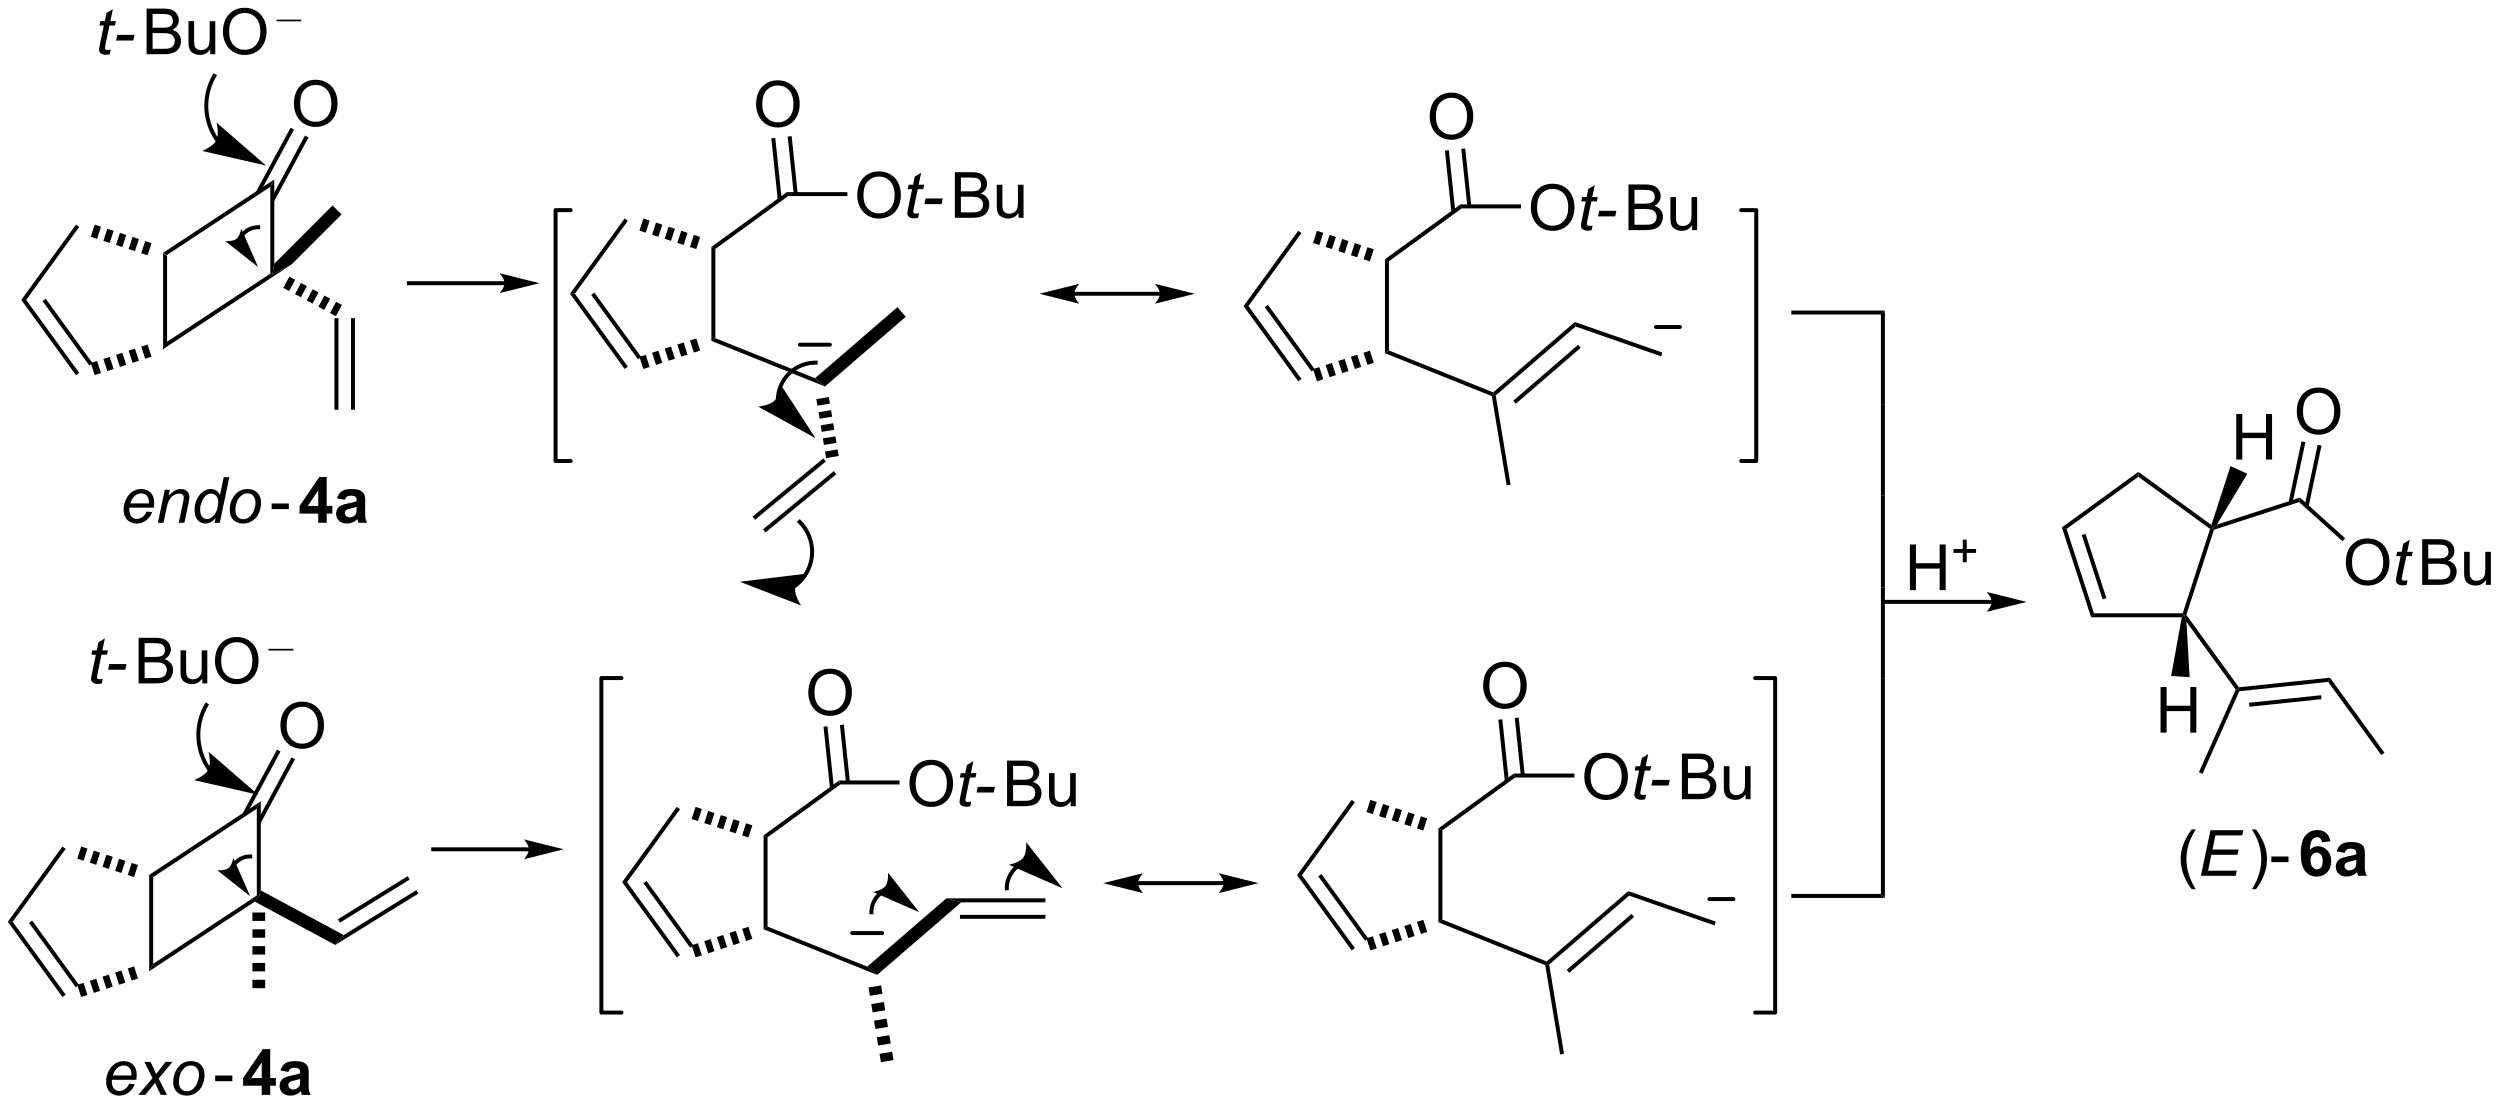 <?xml version="1.0" encoding="UTF-8"?>
<!DOCTYPE svg PUBLIC '-//W3C//DTD SVG 1.0//EN'
          'http://www.w3.org/TR/2001/REC-SVG-20010904/DTD/svg10.dtd'>
<svg stroke-dasharray="none" shape-rendering="auto" xmlns="http://www.w3.org/2000/svg" font-family="'Dialog'" text-rendering="auto" width="861" fill-opacity="1" color-interpolation="auto" color-rendering="auto" preserveAspectRatio="xMidYMid meet" font-size="12px" viewBox="0 0 861 380" fill="black" xmlns:xlink="http://www.w3.org/1999/xlink" stroke="black" image-rendering="auto" stroke-miterlimit="10" stroke-linecap="square" stroke-linejoin="miter" font-style="normal" stroke-width="1" height="380" stroke-dashoffset="0" font-weight="normal" stroke-opacity="1"
><!--Generated by the Batik Graphics2D SVG Generator--><defs id="genericDefs"
  /><g
  ><defs id="defs1"
    ><clipPath clipPathUnits="userSpaceOnUse" id="clipPath1"
      ><path d="M0.646 4.86 L323.335 4.86 L323.335 147.355 L0.646 147.355 L0.646 4.86 Z"
      /></clipPath
      ><clipPath clipPathUnits="userSpaceOnUse" id="clipPath2"
      ><path d="M111.094 162.137 L111.094 300.67 L424.81 300.67 L424.81 162.137 Z"
      /></clipPath
    ></defs
    ><g transform="scale(2.667,2.667) translate(-0.646,-4.86) matrix(1.029,0,0,1.029,-113.625,-161.915)"
    ><path d="M131.518 193.903 L132.018 194.172 L132.018 205.073 L131.518 206.002 Z" stroke="none" clip-path="url(#clipPath2)"
    /></g
    ><g transform="matrix(2.743,0,0,2.743,-304.723,-444.731)"
    ><path d="M131.518 206.002 L132.018 205.073 L145.03 196.49 L145.28 196.625 L147.724 195.313 Z" stroke="none" clip-path="url(#clipPath2)"
    /></g
    ><g transform="matrix(2.743,0,0,2.743,-304.723,-444.731)"
    ><path d="M145.53 195.244 L145.28 196.625 L145.03 196.49 L145.03 185.589 L145.53 184.661 Z" stroke="none" clip-path="url(#clipPath2)"
    /></g
    ><g transform="matrix(2.743,0,0,2.743,-304.723,-444.731)"
    ><path d="M145.53 184.661 L145.03 185.589 L132.018 194.172 L131.518 193.903 Z" stroke="none" clip-path="url(#clipPath2)"
    /></g
    ><g transform="matrix(2.743,0,0,2.743,-304.723,-444.731)"
    ><path d="M129.618 194.18 L128.826 193.923 L129.32 192.401 L130.113 192.659 ZM128.033 193.665 L127.241 193.408 L127.735 191.886 L128.528 192.144 ZM126.448 193.15 L125.656 192.893 L126.15 191.371 L126.942 191.629 ZM124.863 192.635 L124.07 192.378 L124.565 190.856 L125.357 191.113 ZM123.278 192.12 L122.485 191.863 L122.98 190.341 L123.772 190.599 Z" stroke="none" clip-path="url(#clipPath2)"
    /></g
    ><g transform="matrix(2.743,0,0,2.743,-304.723,-444.731)"
    ><path d="M120.628 190.337 L121.033 190.631 L114.38 199.787 L113.762 199.787 Z" stroke="none" clip-path="url(#clipPath2)"
    /></g
    ><g transform="matrix(2.743,0,0,2.743,-304.723,-444.731)"
    ><path d="M113.762 199.787 L114.38 199.787 L121.033 208.944 L120.628 209.238 ZM116.427 199.934 L122.303 208.021 L122.707 207.727 L116.832 199.641 Z" stroke="none" clip-path="url(#clipPath2)"
    /></g
    ><g transform="matrix(2.743,0,0,2.743,-304.723,-444.731)"
    ><path d="M122.485 207.712 L123.278 207.455 L123.772 208.976 L122.98 209.234 ZM124.07 207.197 L124.863 206.94 L125.357 208.462 L124.565 208.719 ZM125.656 206.682 L126.448 206.425 L126.942 207.946 L126.15 208.204 ZM127.241 206.167 L128.033 205.91 L128.528 207.431 L127.735 207.689 ZM128.826 205.652 L129.618 205.395 L130.113 206.916 L129.32 207.174 Z" stroke="none" clip-path="url(#clipPath2)"
    /></g
    ><g transform="matrix(2.743,0,0,2.743,-304.723,-444.731)"
    ><path d="M147.994 175.185 Q147.994 173.758 148.76 172.953 Q149.526 172.146 150.737 172.146 Q151.528 172.146 152.164 172.526 Q152.802 172.904 153.135 173.581 Q153.471 174.258 153.471 175.117 Q153.471 175.99 153.119 176.677 Q152.768 177.365 152.122 177.719 Q151.479 178.073 150.731 178.073 Q149.924 178.073 149.286 177.682 Q148.651 177.289 148.322 176.615 Q147.994 175.938 147.994 175.185 ZM148.776 175.196 Q148.776 176.232 149.33 176.828 Q149.888 177.422 150.729 177.422 Q151.583 177.422 152.135 176.821 Q152.69 176.219 152.69 175.115 Q152.69 174.414 152.453 173.893 Q152.216 173.373 151.76 173.086 Q151.307 172.797 150.739 172.797 Q149.935 172.797 149.354 173.352 Q148.776 173.904 148.776 175.196 Z" stroke="none" clip-path="url(#clipPath2)"
    /></g
    ><g transform="matrix(2.743,0,0,2.743,-304.723,-444.731)"
    ><path d="M145.5 187.427 L149.828 179.388 L149.388 179.151 L145.06 187.19 ZM143.678 186.446 L148.005 178.407 L147.565 178.17 L143.237 186.209 Z" stroke="none" clip-path="url(#clipPath2)"
    /></g
    ><g transform="matrix(2.743,0,0,2.743,-304.723,-444.731)"
    ><path d="M147.42 196.869 L148.154 197.264 L147.396 198.673 L146.662 198.278 ZM148.888 197.659 L149.622 198.054 L148.863 199.463 L148.129 199.067 ZM150.355 198.449 L151.089 198.844 L150.331 200.253 L149.597 199.857 ZM151.823 199.239 L152.557 199.634 L151.798 201.043 L151.064 200.648 ZM153.29 200.029 L154.024 200.424 L153.266 201.833 L152.532 201.438 Z" stroke="none" clip-path="url(#clipPath2)"
    /></g
    ><g transform="matrix(2.743,0,0,2.743,-304.723,-444.731)"
    ><path d="M147.724 195.313 L145.28 196.625 L145.53 195.244 L152.846 187.928 L153.977 189.059 Z" stroke="none" clip-path="url(#clipPath2)"
    /></g
    ><g transform="matrix(2.743,0,0,2.743,-304.723,-444.731)"
    ><path d="M155.156 202.076 L155.656 202.076 L155.656 213.576 L155.156 213.576 ZM153.086 202.076 L153.086 213.576 L153.586 213.576 L153.586 202.076 Z" stroke="none" clip-path="url(#clipPath2)"
    /></g
    ><g transform="matrix(2.743,0,0,2.743,-304.723,-444.731)"
    ><path d="M129.511 226.363 L130.198 226.434 Q130.05 226.947 129.516 227.408 Q128.985 227.869 128.245 227.869 Q127.784 227.869 127.399 227.655 Q127.016 227.442 126.813 227.035 Q126.612 226.629 126.612 226.111 Q126.612 225.431 126.927 224.793 Q127.243 224.153 127.743 223.843 Q128.243 223.533 128.823 223.533 Q129.565 223.533 130.008 223.994 Q130.453 224.455 130.453 225.252 Q130.453 225.556 130.399 225.877 L127.344 225.877 Q127.328 225.996 127.328 226.095 Q127.328 226.676 127.594 226.983 Q127.862 227.291 128.25 227.291 Q128.612 227.291 128.964 227.054 Q129.315 226.814 129.511 226.363 ZM127.456 225.338 L129.784 225.338 Q129.789 225.228 129.789 225.181 Q129.789 224.65 129.524 224.366 Q129.258 224.082 128.839 224.082 Q128.386 224.082 128.013 224.395 Q127.641 224.707 127.456 225.338 ZM130.913 227.775 L131.78 223.627 L132.421 223.627 L132.27 224.348 Q132.686 223.923 133.048 223.728 Q133.413 223.533 133.793 223.533 Q134.296 223.533 134.582 223.806 Q134.871 224.08 134.871 224.535 Q134.871 224.767 134.77 225.262 L134.241 227.775 L133.535 227.775 L134.085 225.145 Q134.168 224.762 134.168 224.58 Q134.168 224.371 134.025 224.244 Q133.882 224.113 133.614 224.113 Q133.069 224.113 132.645 224.504 Q132.223 224.895 132.022 225.845 L131.621 227.775 L130.913 227.775 ZM138.159 227.173 Q137.555 227.869 136.893 227.869 Q136.305 227.869 135.912 227.434 Q135.518 226.996 135.518 226.168 Q135.518 225.41 135.828 224.785 Q136.141 224.158 136.607 223.845 Q137.073 223.533 137.542 223.533 Q138.315 223.533 138.711 224.278 L139.18 222.048 L139.883 222.048 L138.688 227.775 L138.034 227.775 L138.159 227.173 ZM136.222 226.035 Q136.222 226.47 136.308 226.72 Q136.393 226.97 136.599 227.137 Q136.808 227.301 137.097 227.301 Q137.578 227.301 137.969 226.801 Q138.493 226.137 138.493 225.16 Q138.493 224.668 138.235 224.392 Q137.977 224.113 137.586 224.113 Q137.331 224.113 137.123 224.228 Q136.914 224.34 136.709 224.613 Q136.503 224.884 136.362 225.304 Q136.222 225.72 136.222 226.035 ZM139.936 226.2 Q139.936 224.986 140.653 224.189 Q141.241 223.533 142.2 223.533 Q142.95 223.533 143.408 224.002 Q143.866 224.47 143.866 225.267 Q143.866 225.981 143.577 226.598 Q143.288 227.213 142.754 227.541 Q142.223 227.869 141.632 227.869 Q141.147 227.869 140.752 227.663 Q140.356 227.455 140.145 227.077 Q139.936 226.697 139.936 226.2 ZM140.645 226.129 Q140.645 226.715 140.926 227.02 Q141.207 227.322 141.64 227.322 Q141.866 227.322 142.088 227.231 Q142.311 227.137 142.502 226.95 Q142.694 226.762 142.83 226.522 Q142.965 226.283 143.046 226.004 Q143.168 225.619 143.168 225.262 Q143.168 224.7 142.884 224.39 Q142.601 224.08 142.171 224.08 Q141.84 224.08 141.567 224.238 Q141.293 224.395 141.072 224.7 Q140.851 225.004 140.746 225.41 Q140.645 225.814 140.645 226.129 Z" stroke="none" clip-path="url(#clipPath2)"
    /></g
    ><g transform="matrix(2.743,0,0,2.743,-304.723,-444.731)"
    ><path d="M145.198 226.056 L145.198 225.348 L147.357 225.348 L147.357 226.056 L145.198 226.056 Z" stroke="none" clip-path="url(#clipPath2)"
    /></g
    ><g transform="matrix(2.743,0,0,2.743,-304.723,-444.731)"
    ><path d="M151.047 227.775 L151.047 226.621 L148.703 226.621 L148.703 225.66 L151.188 222.025 L152.11 222.025 L152.11 225.658 L152.821 225.658 L152.821 226.621 L152.11 226.621 L152.11 227.775 L151.047 227.775 ZM151.047 225.658 L151.047 223.7 L149.732 225.658 L151.047 225.658 ZM154.4 224.892 L153.403 224.713 Q153.572 224.111 153.981 223.822 Q154.392 223.533 155.2 223.533 Q155.934 223.533 156.293 223.707 Q156.653 223.879 156.798 224.147 Q156.947 224.416 156.947 225.129 L156.934 226.41 Q156.934 226.957 156.986 227.218 Q157.041 227.478 157.184 227.775 L156.098 227.775 Q156.056 227.666 155.994 227.45 Q155.965 227.353 155.955 227.322 Q155.673 227.595 155.353 227.733 Q155.033 227.869 154.668 227.869 Q154.028 227.869 153.658 227.522 Q153.291 227.173 153.291 226.642 Q153.291 226.291 153.457 226.015 Q153.627 225.738 153.929 225.593 Q154.231 225.447 154.801 225.338 Q155.572 225.192 155.869 225.067 L155.869 224.957 Q155.869 224.642 155.713 224.507 Q155.556 224.371 155.121 224.371 Q154.83 224.371 154.666 224.488 Q154.502 224.603 154.4 224.892 ZM155.869 225.783 Q155.658 225.853 155.2 225.952 Q154.744 226.048 154.603 226.142 Q154.387 226.293 154.387 226.528 Q154.387 226.759 154.559 226.929 Q154.731 227.095 154.996 227.095 Q155.293 227.095 155.564 226.9 Q155.762 226.752 155.825 226.535 Q155.869 226.395 155.869 226.002 L155.869 225.783 Z" stroke="none" clip-path="url(#clipPath2)"
    /></g
    ><g transform="matrix(2.743,0,0,2.743,-304.723,-444.731)"
    ><path d="M124.993 168.362 L124.875 168.943 Q124.62 169.008 124.383 169.008 Q123.961 169.008 123.711 168.799 Q123.524 168.643 123.524 168.375 Q123.524 168.237 123.625 167.745 L124.128 165.336 L123.571 165.336 L123.683 164.789 L124.243 164.789 L124.456 163.768 L125.266 163.281 L124.948 164.789 L125.644 164.789 L125.526 165.336 L124.836 165.336 L124.354 167.628 Q124.266 168.065 124.266 168.151 Q124.266 168.276 124.336 168.344 Q124.409 168.409 124.573 168.409 Q124.808 168.409 124.993 168.362 ZM125.668 167.219 L125.817 166.51 L127.973 166.51 L127.827 167.219 L125.668 167.219 Z" stroke="none" clip-path="url(#clipPath2)"
    /></g
    ><g transform="matrix(2.743,0,0,2.743,-304.723,-444.731)"
    ><path d="M129.494 168.938 L129.494 163.211 L131.642 163.211 Q132.298 163.211 132.694 163.385 Q133.093 163.557 133.317 163.919 Q133.541 164.281 133.541 164.674 Q133.541 165.042 133.34 165.367 Q133.142 165.69 132.741 165.891 Q133.26 166.042 133.538 166.409 Q133.819 166.776 133.819 167.276 Q133.819 167.68 133.648 168.026 Q133.478 168.37 133.228 168.557 Q132.978 168.745 132.601 168.841 Q132.226 168.938 131.679 168.938 L129.494 168.938 ZM130.252 165.617 L131.491 165.617 Q131.994 165.617 132.213 165.549 Q132.502 165.464 132.648 165.266 Q132.796 165.065 132.796 164.766 Q132.796 164.479 132.658 164.263 Q132.523 164.047 132.267 163.966 Q132.015 163.885 131.398 163.885 L130.252 163.885 L130.252 165.617 ZM130.252 168.26 L131.679 168.26 Q132.046 168.26 132.194 168.234 Q132.455 168.188 132.629 168.078 Q132.806 167.969 132.918 167.76 Q133.033 167.549 133.033 167.276 Q133.033 166.956 132.869 166.721 Q132.705 166.484 132.413 166.388 Q132.124 166.292 131.577 166.292 L130.252 166.292 L130.252 168.26 ZM137.491 168.938 L137.491 168.328 Q137.007 169.031 136.173 169.031 Q135.806 169.031 135.489 168.891 Q135.171 168.75 135.015 168.536 Q134.861 168.323 134.798 168.016 Q134.757 167.807 134.757 167.359 L134.757 164.789 L135.46 164.789 L135.46 167.089 Q135.46 167.641 135.502 167.831 Q135.569 168.109 135.783 168.268 Q135.999 168.424 136.314 168.424 Q136.632 168.424 136.908 168.263 Q137.186 168.102 137.301 167.823 Q137.416 167.542 137.416 167.01 L137.416 164.789 L138.119 164.789 L138.119 168.938 L137.491 168.938 ZM139.081 166.148 Q139.081 164.721 139.847 163.917 Q140.612 163.109 141.823 163.109 Q142.615 163.109 143.25 163.49 Q143.888 163.867 144.222 164.544 Q144.558 165.221 144.558 166.081 Q144.558 166.953 144.206 167.641 Q143.855 168.328 143.209 168.682 Q142.565 169.036 141.818 169.036 Q141.011 169.036 140.373 168.646 Q139.737 168.253 139.409 167.578 Q139.081 166.901 139.081 166.148 ZM139.862 166.159 Q139.862 167.195 140.417 167.792 Q140.974 168.385 141.815 168.385 Q142.67 168.385 143.222 167.784 Q143.776 167.182 143.776 166.078 Q143.776 165.378 143.539 164.857 Q143.302 164.336 142.847 164.049 Q142.394 163.76 141.826 163.76 Q141.021 163.76 140.44 164.315 Q139.862 164.867 139.862 166.159 Z" stroke="none" clip-path="url(#clipPath2)"
    /></g
    ><g transform="matrix(2.743,0,0,2.743,-304.723,-444.731)"
    ><path d="M148.914 164.809 L145.811 164.809 L145.811 164.596 L148.914 164.596 L148.914 164.809 Z" stroke="none" clip-path="url(#clipPath2)"
    /></g
    ><g transform="matrix(2.743,0,0,2.743,-304.723,-444.731)"
    ><path d="M174.443 197.438 L162.43 197.438 L162.18 197.438 L162.18 197.938 L162.43 197.938 L174.443 197.938 L174.693 197.938 L174.693 197.438 L174.443 197.438 ZM178.818 197.688 L173.818 196.438 C173.818 196.438 174.443 197.141 174.443 197.688 C174.443 198.234 173.818 198.938 173.818 198.938 Z" stroke="none" clip-path="url(#clipPath2)"
    /></g
    ><g transform="matrix(2.743,0,0,2.743,-304.723,-444.731)"
    ><path d="M361.161 237.454 L347.536 237.454 L347.286 237.454 L347.286 237.954 L347.536 237.954 L361.161 237.954 L361.411 237.954 L361.411 237.454 L361.161 237.454 ZM365.536 237.704 L360.536 236.454 C360.536 236.454 361.161 237.157 361.161 237.704 C361.161 238.251 360.536 238.954 360.536 238.954 Z" stroke="none" clip-path="url(#clipPath2)"
    /></g
    ><g transform="matrix(2.743,0,0,2.743,-304.723,-444.731)"
    ><path d="M385.599 239.34 L385.322 239.384 L385.14 239.134 L388.582 228.542 L388.876 228.446 L389.074 228.645 Z" stroke="none" clip-path="url(#clipPath2)"
    /></g
    ><g transform="matrix(2.743,0,0,2.743,-304.723,-444.731)"
    ><path d="M369.974 228.351 L370.562 228.542 L374.004 239.134 L373.64 239.634 ZM372.464 229.314 L375.088 237.391 L375.564 237.236 L372.94 229.16 Z" stroke="none" clip-path="url(#clipPath2)"
    /></g
    ><g transform="matrix(2.743,0,0,2.743,-304.723,-444.731)"
    ><path d="M379.572 221.378 L379.572 221.996 L370.562 228.542 L369.974 228.351 Z" stroke="none" clip-path="url(#clipPath2)"
    /></g
    ><g transform="matrix(2.743,0,0,2.743,-304.723,-444.731)"
    ><path d="M373.64 239.634 L374.004 239.134 L385.14 239.134 L385.322 239.384 L385.025 239.634 Z" stroke="none" clip-path="url(#clipPath2)"
    /></g
    ><g transform="matrix(2.743,0,0,2.743,-304.723,-444.731)"
    ><path d="M388.746 228.043 L388.876 228.446 L388.582 228.542 L379.572 221.996 L379.572 221.378 Z" stroke="none" clip-path="url(#clipPath2)"
    /></g
    ><g transform="matrix(2.743,0,0,2.743,-304.723,-444.731)"
    ><path d="M391.795 248.718 L392.082 248.687 L392.251 248.921 L387.632 259.295 L387.176 259.091 Z" stroke="none" clip-path="url(#clipPath2)"
    /></g
    ><g transform="matrix(2.743,0,0,2.743,-304.723,-444.731)"
    ><path d="M392.251 248.921 L392.082 248.687 L392.199 248.424 L403.636 247.221 L403.401 247.749 ZM393.513 250.87 L402.572 249.917 L402.52 249.42 L393.46 250.372 Z" stroke="none" clip-path="url(#clipPath2)"
    /></g
    ><g transform="matrix(2.743,0,0,2.743,-304.723,-444.731)"
    ><path d="M399.467 213.83 Q399.467 212.403 400.233 211.598 Q400.998 210.791 402.209 210.791 Q403.001 210.791 403.636 211.171 Q404.274 211.549 404.608 212.226 Q404.943 212.903 404.943 213.762 Q404.943 214.635 404.592 215.322 Q404.24 216.01 403.594 216.364 Q402.951 216.718 402.204 216.718 Q401.397 216.718 400.759 216.327 Q400.123 215.934 399.795 215.26 Q399.467 214.583 399.467 213.83 ZM400.248 213.84 Q400.248 214.877 400.803 215.473 Q401.36 216.067 402.201 216.067 Q403.055 216.067 403.608 215.465 Q404.162 214.864 404.162 213.76 Q404.162 213.059 403.925 212.538 Q403.688 212.018 403.233 211.731 Q402.779 211.442 402.212 211.442 Q401.407 211.442 400.826 211.997 Q400.248 212.549 400.248 213.84 Z" stroke="none" clip-path="url(#clipPath2)"
    /></g
    ><g transform="matrix(2.743,0,0,2.743,-304.723,-444.731)"
    ><path d="M400.946 225.744 L402.573 218.087 L402.084 217.983 L400.457 225.641 ZM398.921 225.314 L400.548 217.656 L400.059 217.552 L398.432 225.21 Z" stroke="none" clip-path="url(#clipPath2)"
    /></g
    ><g transform="matrix(2.743,0,0,2.743,-304.723,-444.731)"
    ><path d="M405.622 232.774 Q405.622 231.347 406.388 230.542 Q407.153 229.735 408.364 229.735 Q409.156 229.735 409.791 230.115 Q410.429 230.493 410.763 231.17 Q411.099 231.847 411.099 232.706 Q411.099 233.578 410.747 234.266 Q410.396 234.953 409.75 235.308 Q409.106 235.662 408.359 235.662 Q407.552 235.662 406.914 235.271 Q406.278 234.878 405.95 234.203 Q405.622 233.526 405.622 232.774 ZM406.403 232.784 Q406.403 233.821 406.958 234.417 Q407.515 235.011 408.356 235.011 Q409.211 235.011 409.763 234.409 Q410.317 233.808 410.317 232.703 Q410.317 232.003 410.08 231.482 Q409.844 230.961 409.388 230.675 Q408.935 230.386 408.367 230.386 Q407.562 230.386 406.981 230.94 Q406.403 231.493 406.403 232.784 Z" stroke="none" clip-path="url(#clipPath2)"
    /></g
    ><g transform="matrix(2.743,0,0,2.743,-304.723,-444.731)"
    ><path d="M413.376 234.987 L413.259 235.568 Q413.004 235.633 412.767 235.633 Q412.345 235.633 412.095 235.425 Q411.907 235.268 411.907 235 Q411.907 234.862 412.009 234.37 L412.511 231.961 L411.954 231.961 L412.066 231.414 L412.626 231.414 L412.839 230.393 L413.649 229.907 L413.332 231.414 L414.027 231.414 L413.91 231.961 L413.22 231.961 L412.738 234.253 Q412.649 234.69 412.649 234.776 Q412.649 234.901 412.72 234.969 Q412.793 235.034 412.957 235.034 Q413.191 235.034 413.376 234.987 Z" stroke="none" clip-path="url(#clipPath2)"
    /></g
    ><g transform="matrix(2.743,0,0,2.743,-304.723,-444.731)"
    ><path d="M415.213 235.563 L415.213 229.836 L417.362 229.836 Q418.018 229.836 418.414 230.011 Q418.812 230.183 419.036 230.545 Q419.26 230.907 419.26 231.3 Q419.26 231.667 419.06 231.993 Q418.862 232.315 418.461 232.516 Q418.979 232.667 419.257 233.034 Q419.539 233.401 419.539 233.901 Q419.539 234.305 419.367 234.651 Q419.198 234.995 418.948 235.183 Q418.698 235.37 418.32 235.466 Q417.945 235.563 417.398 235.563 L415.213 235.563 ZM415.971 232.243 L417.211 232.243 Q417.713 232.243 417.932 232.175 Q418.221 232.089 418.367 231.891 Q418.515 231.69 418.515 231.391 Q418.515 231.105 418.377 230.888 Q418.242 230.672 417.987 230.591 Q417.734 230.511 417.117 230.511 L415.971 230.511 L415.971 232.243 ZM415.971 234.886 L417.398 234.886 Q417.765 234.886 417.914 234.86 Q418.174 234.813 418.349 234.703 Q418.526 234.594 418.638 234.386 Q418.752 234.175 418.752 233.901 Q418.752 233.581 418.588 233.347 Q418.424 233.11 418.132 233.013 Q417.843 232.917 417.297 232.917 L415.971 232.917 L415.971 234.886 ZM423.211 235.563 L423.211 234.953 Q422.726 235.657 421.893 235.657 Q421.526 235.657 421.208 235.516 Q420.89 235.375 420.734 235.162 Q420.58 234.948 420.518 234.641 Q420.476 234.433 420.476 233.985 L420.476 231.414 L421.179 231.414 L421.179 233.714 Q421.179 234.266 421.221 234.456 Q421.289 234.735 421.502 234.893 Q421.718 235.05 422.034 235.05 Q422.351 235.05 422.627 234.888 Q422.906 234.727 423.021 234.448 Q423.135 234.167 423.135 233.636 L423.135 231.414 L423.838 231.414 L423.838 235.563 L423.211 235.563 Z" stroke="none" clip-path="url(#clipPath2)"
    /></g
    ><g transform="matrix(2.743,0,0,2.743,-304.723,-444.731)"
    ><path d="M399.753 225.175 L399.873 224.61 L405.537 229.71 L405.202 230.082 Z" stroke="none" clip-path="url(#clipPath2)"
    /></g
    ><g transform="matrix(2.743,0,0,2.743,-304.723,-444.731)"
    ><path d="M389.074 228.645 L388.876 228.446 L389.431 228.003 L399.873 224.61 L399.753 225.175 Z" stroke="none" clip-path="url(#clipPath2)"
    /></g
    ><g transform="matrix(2.743,0,0,2.743,-304.723,-444.731)"
    ><path d="M385.618 240.216 L385.322 239.384 L385.599 239.34 L392.199 248.424 L392.082 248.687 L391.795 248.718 Z" stroke="none" clip-path="url(#clipPath2)"
    /></g
    ><g transform="matrix(2.743,0,0,2.743,-304.723,-444.731)"
    ><path d="M382.361 254.117 L382.361 248.39 L383.119 248.39 L383.119 250.742 L386.096 250.742 L386.096 248.39 L386.853 248.39 L386.853 254.117 L386.096 254.117 L386.096 251.416 L383.119 251.416 L383.119 254.117 L382.361 254.117 Z" stroke="none" clip-path="url(#clipPath2)"
    /></g
    ><g transform="matrix(2.743,0,0,2.743,-304.723,-444.731)"
    ><path d="M385.025 239.634 L385.322 239.384 L385.618 240.216 L386.008 247.153 L383.693 247.012 Z" stroke="none" clip-path="url(#clipPath2)"
    /></g
    ><g transform="matrix(2.743,0,0,2.743,-304.723,-444.731)"
    ><path d="M391.868 219.838 L391.868 214.112 L392.626 214.112 L392.626 216.463 L395.602 216.463 L395.602 214.112 L396.36 214.112 L396.36 219.838 L395.602 219.838 L395.602 217.138 L392.626 217.138 L392.626 219.838 L391.868 219.838 Z" stroke="none" clip-path="url(#clipPath2)"
    /></g
    ><g transform="matrix(2.743,0,0,2.743,-304.723,-444.731)"
    ><path d="M389.431 228.003 L388.876 228.446 L388.746 228.043 L391.146 220.658 L393.258 221.619 Z" stroke="none" clip-path="url(#clipPath2)"
    /></g
    ><g transform="matrix(2.743,0,0,2.743,-304.723,-444.731)"
    ><path d="M403.401 247.749 L403.636 247.221 L410.48 256.642 L410.076 256.936 Z" stroke="none" clip-path="url(#clipPath2)"
    /></g
    ><g transform="matrix(2.743,0,0,2.743,-304.723,-444.731)"
    ><path d="M127.315 298.193 L128.002 298.263 Q127.854 298.776 127.32 299.237 Q126.789 299.698 126.049 299.698 Q125.588 299.698 125.203 299.484 Q124.82 299.271 124.617 298.865 Q124.416 298.458 124.416 297.94 Q124.416 297.26 124.731 296.622 Q125.047 295.982 125.547 295.672 Q126.047 295.362 126.627 295.362 Q127.37 295.362 127.812 295.823 Q128.257 296.284 128.257 297.081 Q128.257 297.385 128.203 297.706 L125.148 297.706 Q125.132 297.825 125.132 297.925 Q125.132 298.505 125.398 298.812 Q125.666 299.12 126.054 299.12 Q126.416 299.12 126.768 298.883 Q127.12 298.643 127.315 298.193 ZM125.26 297.167 L127.588 297.167 Q127.593 297.057 127.593 297.01 Q127.593 296.479 127.328 296.195 Q127.062 295.911 126.643 295.911 Q126.19 295.911 125.817 296.224 Q125.445 296.536 125.26 297.167 ZM128.439 299.604 L130.246 297.497 L129.209 295.456 L129.991 295.456 L130.342 296.193 Q130.537 296.607 130.694 296.987 L131.889 295.456 L132.754 295.456 L131.011 297.552 L132.058 299.604 L131.277 299.604 L130.863 298.76 Q130.73 298.49 130.561 298.091 L129.327 299.604 L128.439 299.604 ZM132.842 298.029 Q132.842 296.815 133.558 296.018 Q134.147 295.362 135.105 295.362 Q135.855 295.362 136.314 295.831 Q136.772 296.3 136.772 297.096 Q136.772 297.81 136.483 298.427 Q136.194 299.042 135.66 299.37 Q135.129 299.698 134.537 299.698 Q134.053 299.698 133.657 299.492 Q133.261 299.284 133.05 298.906 Q132.842 298.526 132.842 298.029 ZM133.55 297.958 Q133.55 298.544 133.832 298.849 Q134.113 299.151 134.545 299.151 Q134.772 299.151 134.993 299.06 Q135.217 298.966 135.407 298.779 Q135.6 298.591 135.735 298.352 Q135.871 298.112 135.952 297.833 Q136.074 297.448 136.074 297.091 Q136.074 296.529 135.79 296.219 Q135.506 295.909 135.077 295.909 Q134.746 295.909 134.472 296.068 Q134.199 296.224 133.978 296.529 Q133.756 296.833 133.652 297.24 Q133.55 297.643 133.55 297.958 Z" stroke="none" clip-path="url(#clipPath2)"
    /></g
    ><g transform="matrix(2.743,0,0,2.743,-304.723,-444.731)"
    ><path d="M138.104 297.885 L138.104 297.177 L140.263 297.177 L140.263 297.885 L138.104 297.885 Z" stroke="none" clip-path="url(#clipPath2)"
    /></g
    ><g transform="matrix(2.743,0,0,2.743,-304.723,-444.731)"
    ><path d="M143.953 299.604 L143.953 298.45 L141.609 298.45 L141.609 297.49 L144.093 293.854 L145.015 293.854 L145.015 297.487 L145.726 297.487 L145.726 298.45 L145.015 298.45 L145.015 299.604 L143.953 299.604 ZM143.953 297.487 L143.953 295.529 L142.638 297.487 L143.953 297.487 ZM147.306 296.721 L146.308 296.542 Q146.477 295.94 146.886 295.651 Q147.298 295.362 148.105 295.362 Q148.839 295.362 149.199 295.536 Q149.558 295.708 149.704 295.977 Q149.852 296.245 149.852 296.958 L149.839 298.24 Q149.839 298.786 149.892 299.047 Q149.946 299.307 150.089 299.604 L149.004 299.604 Q148.962 299.495 148.899 299.279 Q148.871 299.182 148.86 299.151 Q148.579 299.425 148.259 299.562 Q147.939 299.698 147.574 299.698 Q146.933 299.698 146.564 299.352 Q146.196 299.003 146.196 298.471 Q146.196 298.12 146.363 297.844 Q146.532 297.568 146.834 297.422 Q147.136 297.276 147.707 297.167 Q148.477 297.021 148.774 296.896 L148.774 296.786 Q148.774 296.471 148.618 296.336 Q148.462 296.2 148.027 296.2 Q147.735 296.2 147.571 296.318 Q147.407 296.432 147.306 296.721 ZM148.774 297.612 Q148.564 297.682 148.105 297.781 Q147.649 297.878 147.509 297.971 Q147.293 298.122 147.293 298.357 Q147.293 298.589 147.464 298.758 Q147.636 298.925 147.902 298.925 Q148.199 298.925 148.47 298.729 Q148.668 298.581 148.73 298.365 Q148.774 298.224 148.774 297.831 L148.774 297.612 Z" stroke="none" clip-path="url(#clipPath2)"
    /></g
    ><g transform="matrix(2.743,0,0,2.743,-304.723,-444.731)"
    ><path d="M206.961 267.012 L207.461 267.266 L207.461 278.47 L206.961 278.808 Z" stroke="none" clip-path="url(#clipPath2)"
    /></g
    ><g transform="matrix(2.743,0,0,2.743,-304.723,-444.731)"
    ><path d="M206.961 278.808 L207.461 278.47 L219.976 283.497 L221.221 284.536 Z" stroke="none" clip-path="url(#clipPath2)"
    /></g
    ><g transform="matrix(2.743,0,0,2.743,-304.723,-444.731)"
    ><path d="M205.062 267.282 L204.269 267.024 L204.763 265.502 L205.556 265.76 ZM203.476 266.767 L202.684 266.509 L203.178 264.988 L203.971 265.245 ZM201.891 266.252 L201.099 265.994 L201.593 264.473 L202.386 264.73 ZM200.306 265.737 L199.514 265.479 L200.008 263.957 L200.801 264.215 ZM198.721 265.222 L197.929 264.964 L198.423 263.442 L199.216 263.7 Z" stroke="none" clip-path="url(#clipPath2)"
    /></g
    ><g transform="matrix(2.743,0,0,2.743,-304.723,-444.731)"
    ><path d="M196.071 263.438 L196.476 263.732 L189.823 272.889 L189.205 272.889 Z" stroke="none" clip-path="url(#clipPath2)"
    /></g
    ><g transform="matrix(2.743,0,0,2.743,-304.723,-444.731)"
    ><path d="M189.205 272.889 L189.823 272.889 L196.476 282.046 L196.071 282.34 ZM191.871 273.036 L197.746 281.123 L198.151 280.829 L192.275 272.742 Z" stroke="none" clip-path="url(#clipPath2)"
    /></g
    ><g transform="matrix(2.743,0,0,2.743,-304.723,-444.731)"
    ><path d="M197.929 280.814 L198.721 280.556 L199.216 282.078 L198.423 282.335 ZM199.514 280.299 L200.306 280.041 L200.801 281.563 L200.008 281.82 ZM201.099 279.784 L201.891 279.526 L202.386 281.048 L201.593 281.305 ZM202.684 279.269 L203.476 279.011 L203.971 280.533 L203.178 280.79 ZM204.269 278.754 L205.062 278.496 L205.556 280.018 L204.763 280.275 Z" stroke="none" clip-path="url(#clipPath2)"
    /></g
    ><g transform="matrix(2.743,0,0,2.743,-304.723,-444.731)"
    ><path d="M221.221 284.536 L219.976 283.497 L229.914 274.928 L231.784 275.428 Z" stroke="none" clip-path="url(#clipPath2)"
    /></g
    ><g stroke-width="0.5" transform="matrix(2.743,0,0,2.743,-304.723,-444.731)" stroke-linejoin="round" stroke-linecap="round"
    ><path fill="none" d="M218.085 279.288 L221.835 279.288" clip-path="url(#clipPath2)"
    /></g
    ><g transform="matrix(2.743,0,0,2.743,-304.723,-444.731)"
    ><path d="M177.497 268.517 L165.484 268.517 L165.234 268.517 L165.234 269.017 L165.484 269.017 L177.497 269.017 L177.747 269.017 L177.747 268.517 L177.497 268.517 ZM181.872 268.767 L176.872 267.517 C176.872 267.517 177.497 268.22 177.497 268.767 C177.497 269.313 176.872 270.017 176.872 270.017 Z" stroke="none" clip-path="url(#clipPath2)"
    /></g
    ><g transform="matrix(2.743,0,0,2.743,-304.723,-444.731)"
    ><path d="M231.784 275.428 L229.914 274.928 L242.349 274.928 L242.349 275.428 ZM231.619 277.498 L242.349 277.498 L242.349 276.998 L231.619 276.998 Z" stroke="none" clip-path="url(#clipPath2)"
    /></g
    ><g transform="matrix(2.743,0,0,2.743,-304.723,-444.731)"
    ><path d="M221.715 285.858 L221.888 286.9 L220.31 287.162 L220.137 286.121 ZM222.062 287.941 L222.235 288.982 L220.656 289.245 L220.483 288.203 ZM222.408 290.023 L222.581 291.065 L221.003 291.327 L220.83 290.286 ZM222.754 292.106 L222.928 293.147 L221.349 293.41 L221.176 292.368 ZM223.101 294.188 L223.274 295.23 L221.696 295.492 L221.522 294.451 Z" stroke="none" clip-path="url(#clipPath2)"
    /></g
    ><g transform="matrix(2.743,0,0,2.743,-304.723,-444.731)"
    ><path d="M207.461 267.266 L206.961 267.012 L216.433 260.129 L216.596 260.629 Z" stroke="none" clip-path="url(#clipPath2)"
    /></g
    ><g transform="matrix(2.743,0,0,2.743,-304.723,-444.731)"
    ><path d="M225.278 260.565 Q225.278 259.138 226.043 258.334 Q226.809 257.526 228.02 257.526 Q228.811 257.526 229.447 257.906 Q230.085 258.284 230.418 258.961 Q230.754 259.638 230.754 260.498 Q230.754 261.37 230.403 262.058 Q230.051 262.745 229.405 263.099 Q228.762 263.453 228.015 263.453 Q227.207 263.453 226.569 263.063 Q225.934 262.67 225.606 261.995 Q225.278 261.318 225.278 260.565 ZM226.059 260.576 Q226.059 261.612 226.614 262.209 Q227.171 262.802 228.012 262.802 Q228.866 262.802 229.418 262.201 Q229.973 261.599 229.973 260.495 Q229.973 259.795 229.736 259.274 Q229.499 258.753 229.043 258.466 Q228.59 258.177 228.022 258.177 Q227.218 258.177 226.637 258.732 Q226.059 259.284 226.059 260.576 Z" stroke="none" clip-path="url(#clipPath2)"
    /></g
    ><g transform="matrix(2.743,0,0,2.743,-304.723,-444.731)"
    ><path d="M233.032 262.779 L232.914 263.36 Q232.659 263.425 232.422 263.425 Q232 263.425 231.75 263.216 Q231.563 263.06 231.563 262.792 Q231.563 262.654 231.664 262.162 L232.167 259.753 L231.61 259.753 L231.722 259.206 L232.282 259.206 L232.495 258.185 L233.305 257.698 L232.987 259.206 L233.683 259.206 L233.565 259.753 L232.875 259.753 L232.394 262.045 Q232.305 262.482 232.305 262.568 Q232.305 262.693 232.375 262.761 Q232.448 262.826 232.612 262.826 Q232.847 262.826 233.032 262.779 ZM233.707 261.636 L233.856 260.927 L236.012 260.927 L235.866 261.636 L233.707 261.636 Z" stroke="none" clip-path="url(#clipPath2)"
    /></g
    ><g transform="matrix(2.743,0,0,2.743,-304.723,-444.731)"
    ><path d="M237.533 263.354 L237.533 257.628 L239.681 257.628 Q240.338 257.628 240.733 257.802 Q241.132 257.974 241.356 258.336 Q241.58 258.698 241.58 259.091 Q241.58 259.459 241.379 259.784 Q241.181 260.107 240.78 260.308 Q241.298 260.459 241.577 260.826 Q241.858 261.193 241.858 261.693 Q241.858 262.097 241.686 262.443 Q241.517 262.787 241.267 262.974 Q241.017 263.162 240.64 263.258 Q240.265 263.354 239.718 263.354 L237.533 263.354 ZM238.291 260.034 L239.53 260.034 Q240.033 260.034 240.252 259.966 Q240.541 259.88 240.686 259.683 Q240.835 259.482 240.835 259.183 Q240.835 258.896 240.697 258.68 Q240.561 258.464 240.306 258.383 Q240.054 258.302 239.436 258.302 L238.291 258.302 L238.291 260.034 ZM238.291 262.677 L239.718 262.677 Q240.085 262.677 240.233 262.651 Q240.494 262.604 240.668 262.495 Q240.845 262.386 240.957 262.177 Q241.072 261.966 241.072 261.693 Q241.072 261.373 240.908 261.138 Q240.744 260.901 240.452 260.805 Q240.163 260.709 239.616 260.709 L238.291 260.709 L238.291 262.677 ZM245.53 263.354 L245.53 262.745 Q245.046 263.448 244.213 263.448 Q243.845 263.448 243.528 263.308 Q243.21 263.167 243.054 262.953 Q242.9 262.74 242.838 262.433 Q242.796 262.224 242.796 261.776 L242.796 259.206 L243.499 259.206 L243.499 261.505 Q243.499 262.058 243.541 262.248 Q243.608 262.526 243.822 262.685 Q244.038 262.841 244.353 262.841 Q244.671 262.841 244.947 262.68 Q245.226 262.519 245.34 262.24 Q245.455 261.959 245.455 261.427 L245.455 259.206 L246.158 259.206 L246.158 263.354 L245.53 263.354 Z" stroke="none" clip-path="url(#clipPath2)"
    /></g
    ><g transform="matrix(2.743,0,0,2.743,-304.723,-444.731)"
    ><path d="M216.596 260.629 L216.433 260.129 L224.038 260.129 L224.038 260.629 Z" stroke="none" clip-path="url(#clipPath2)"
    /></g
    ><g transform="matrix(2.743,0,0,2.743,-304.723,-444.731)"
    ><path d="M212.576 249.128 Q212.576 247.701 213.341 246.897 Q214.107 246.089 215.318 246.089 Q216.109 246.089 216.745 246.47 Q217.383 246.847 217.716 247.524 Q218.052 248.201 218.052 249.061 Q218.052 249.933 217.701 250.62 Q217.349 251.308 216.703 251.662 Q216.06 252.016 215.313 252.016 Q214.505 252.016 213.867 251.626 Q213.232 251.232 212.904 250.558 Q212.576 249.881 212.576 249.128 ZM213.357 249.139 Q213.357 250.175 213.912 250.772 Q214.469 251.365 215.31 251.365 Q216.164 251.365 216.716 250.764 Q217.271 250.162 217.271 249.058 Q217.271 248.357 217.034 247.837 Q216.797 247.316 216.341 247.029 Q215.888 246.74 215.32 246.74 Q214.516 246.74 213.935 247.295 Q213.357 247.847 213.357 249.139 Z" stroke="none" clip-path="url(#clipPath2)"
    /></g
    ><g transform="matrix(2.743,0,0,2.743,-304.723,-444.731)"
    ><path d="M217.804 260.353 L217.042 253.103 L216.545 253.156 L217.307 260.406 ZM215.796 261.056 L214.983 253.32 L214.486 253.372 L215.299 261.108 Z" stroke="none" clip-path="url(#clipPath2)"
    /></g
    ><g transform="matrix(2.743,0,0,2.743,-304.723,-444.731)"
    ><path d="M291.693 266.136 L292.193 266.391 L292.193 277.594 L291.693 277.932 Z" stroke="none" clip-path="url(#clipPath2)"
    /></g
    ><g transform="matrix(2.743,0,0,2.743,-304.723,-444.731)"
    ><path d="M291.693 277.932 L292.193 277.594 L305.282 282.852 L305.33 283.141 L305.106 283.321 Z" stroke="none" clip-path="url(#clipPath2)"
    /></g
    ><g transform="matrix(2.743,0,0,2.743,-304.723,-444.731)"
    ><path d="M289.793 266.406 L289.001 266.149 L289.495 264.627 L290.288 264.884 ZM288.209 265.891 L287.416 265.634 L287.91 264.112 L288.703 264.369 ZM286.623 265.376 L285.831 265.118 L286.325 263.597 L287.118 263.854 ZM285.038 264.861 L284.246 264.603 L284.74 263.082 L285.533 263.339 ZM283.453 264.346 L282.661 264.089 L283.155 262.567 L283.948 262.824 Z" stroke="none" clip-path="url(#clipPath2)"
    /></g
    ><g transform="matrix(2.743,0,0,2.743,-304.723,-444.731)"
    ><path d="M280.803 262.563 L281.208 262.857 L274.555 272.013 L273.937 272.013 Z" stroke="none" clip-path="url(#clipPath2)"
    /></g
    ><g transform="matrix(2.743,0,0,2.743,-304.723,-444.731)"
    ><path d="M273.937 272.013 L274.555 272.013 L281.208 281.17 L280.803 281.464 ZM276.603 272.16 L282.478 280.247 L282.883 279.953 L277.007 271.866 Z" stroke="none" clip-path="url(#clipPath2)"
    /></g
    ><g transform="matrix(2.743,0,0,2.743,-304.723,-444.731)"
    ><path d="M282.661 279.938 L283.453 279.681 L283.948 281.202 L283.155 281.46 ZM284.246 279.423 L285.038 279.166 L285.533 280.687 L284.74 280.945 ZM285.831 278.908 L286.623 278.651 L287.118 280.172 L286.325 280.43 ZM287.416 278.393 L288.208 278.135 L288.703 279.657 L287.91 279.915 ZM289.001 277.878 L289.793 277.62 L290.288 279.142 L289.495 279.4 Z" stroke="none" clip-path="url(#clipPath2)"
    /></g
    ><g transform="matrix(2.743,0,0,2.743,-304.723,-444.731)"
    ><path d="M305.6 283.239 L305.33 283.141 L305.282 282.852 L315.527 274.019 L315.635 274.586 ZM308.121 284.281 L316.27 277.255 L315.944 276.877 L307.795 283.903 Z" stroke="none" clip-path="url(#clipPath2)"
    /></g
    ><g transform="matrix(2.743,0,0,2.743,-304.723,-444.731)"
    ><path d="M305.106 283.321 L305.33 283.141 L305.6 283.239 L307.463 294.444 L306.97 294.526 Z" stroke="none" clip-path="url(#clipPath2)"
    /></g
    ><g transform="matrix(2.743,0,0,2.743,-304.723,-444.731)"
    ><path d="M292.193 266.391 L291.693 266.136 L301.165 259.254 L301.328 259.754 Z" stroke="none" clip-path="url(#clipPath2)"
    /></g
    ><g transform="matrix(2.743,0,0,2.743,-304.723,-444.731)"
    ><path d="M310.01 259.69 Q310.01 258.263 310.775 257.458 Q311.541 256.651 312.752 256.651 Q313.543 256.651 314.179 257.031 Q314.817 257.409 315.15 258.086 Q315.486 258.763 315.486 259.622 Q315.486 260.494 315.135 261.182 Q314.783 261.869 314.137 262.224 Q313.494 262.578 312.747 262.578 Q311.939 262.578 311.301 262.187 Q310.666 261.794 310.338 261.119 Q310.01 260.442 310.01 259.69 ZM310.791 259.7 Q310.791 260.737 311.346 261.333 Q311.903 261.927 312.744 261.927 Q313.598 261.927 314.15 261.325 Q314.705 260.724 314.705 259.619 Q314.705 258.919 314.468 258.398 Q314.231 257.877 313.775 257.591 Q313.322 257.302 312.754 257.302 Q311.95 257.302 311.369 257.856 Q310.791 258.409 310.791 259.7 Z" stroke="none" clip-path="url(#clipPath2)"
    /></g
    ><g transform="matrix(2.743,0,0,2.743,-304.723,-444.731)"
    ><path d="M317.764 261.903 L317.646 262.484 Q317.391 262.549 317.154 262.549 Q316.732 262.549 316.482 262.341 Q316.295 262.185 316.295 261.916 Q316.295 261.778 316.396 261.286 L316.899 258.877 L316.342 258.877 L316.454 258.33 L317.014 258.33 L317.227 257.31 L318.037 256.822 L317.719 258.33 L318.414 258.33 L318.297 258.877 L317.607 258.877 L317.125 261.169 Q317.037 261.606 317.037 261.692 Q317.037 261.817 317.107 261.885 Q317.18 261.95 317.344 261.95 Q317.579 261.95 317.764 261.903 ZM318.439 260.76 L318.588 260.052 L320.744 260.052 L320.598 260.76 L318.439 260.76 Z" stroke="none" clip-path="url(#clipPath2)"
    /></g
    ><g transform="matrix(2.743,0,0,2.743,-304.723,-444.731)"
    ><path d="M322.265 262.479 L322.265 256.752 L324.413 256.752 Q325.07 256.752 325.465 256.927 Q325.864 257.099 326.088 257.461 Q326.312 257.822 326.312 258.216 Q326.312 258.583 326.111 258.909 Q325.913 259.231 325.512 259.432 Q326.031 259.583 326.309 259.95 Q326.59 260.317 326.59 260.817 Q326.59 261.221 326.418 261.567 Q326.249 261.911 325.999 262.099 Q325.749 262.286 325.372 262.382 Q324.997 262.479 324.45 262.479 L322.265 262.479 ZM323.023 259.159 L324.262 259.159 Q324.765 259.159 324.984 259.091 Q325.273 259.005 325.418 258.807 Q325.567 258.606 325.567 258.307 Q325.567 258.02 325.429 257.804 Q325.293 257.588 325.038 257.507 Q324.786 257.427 324.168 257.427 L323.023 257.427 L323.023 259.159 ZM323.023 261.802 L324.45 261.802 Q324.817 261.802 324.965 261.776 Q325.226 261.729 325.4 261.619 Q325.577 261.51 325.689 261.302 Q325.804 261.091 325.804 260.817 Q325.804 260.497 325.64 260.263 Q325.476 260.026 325.184 259.929 Q324.895 259.833 324.348 259.833 L323.023 259.833 L323.023 261.802 ZM330.262 262.479 L330.262 261.869 Q329.778 262.572 328.945 262.572 Q328.577 262.572 328.26 262.432 Q327.942 262.291 327.786 262.078 Q327.632 261.864 327.57 261.557 Q327.528 261.349 327.528 260.901 L327.528 258.33 L328.231 258.33 L328.231 260.63 Q328.231 261.182 328.273 261.372 Q328.34 261.651 328.554 261.81 Q328.77 261.966 329.085 261.966 Q329.403 261.966 329.679 261.804 Q329.958 261.643 330.072 261.364 Q330.187 261.083 330.187 260.552 L330.187 258.33 L330.89 258.33 L330.89 262.479 L330.262 262.479 Z" stroke="none" clip-path="url(#clipPath2)"
    /></g
    ><g transform="matrix(2.743,0,0,2.743,-304.723,-444.731)"
    ><path d="M301.328 259.754 L301.165 259.254 L308.77 259.254 L308.77 259.754 Z" stroke="none" clip-path="url(#clipPath2)"
    /></g
    ><g transform="matrix(2.743,0,0,2.743,-304.723,-444.731)"
    ><path d="M297.308 248.253 Q297.308 246.826 298.073 246.021 Q298.839 245.214 300.05 245.214 Q300.841 245.214 301.477 245.594 Q302.115 245.971 302.448 246.649 Q302.784 247.326 302.784 248.185 Q302.784 249.057 302.433 249.745 Q302.081 250.432 301.435 250.787 Q300.792 251.141 300.045 251.141 Q299.237 251.141 298.599 250.75 Q297.964 250.357 297.636 249.682 Q297.308 249.005 297.308 248.253 ZM298.089 248.263 Q298.089 249.3 298.644 249.896 Q299.201 250.49 300.042 250.49 Q300.896 250.49 301.448 249.888 Q302.003 249.287 302.003 248.182 Q302.003 247.482 301.766 246.961 Q301.529 246.44 301.073 246.154 Q300.62 245.865 300.052 245.865 Q299.248 245.865 298.667 246.419 Q298.089 246.971 298.089 248.263 Z" stroke="none" clip-path="url(#clipPath2)"
    /></g
    ><g transform="matrix(2.743,0,0,2.743,-304.723,-444.731)"
    ><path d="M302.536 259.478 L301.774 252.228 L301.277 252.28 L302.039 259.53 ZM300.528 260.18 L299.715 252.444 L299.218 252.497 L300.031 260.232 Z" stroke="none" clip-path="url(#clipPath2)"
    /></g
    ><g transform="matrix(2.743,0,0,2.743,-304.723,-444.731)"
    ><path d="M315.635 274.586 L315.527 274.019 L326.522 277.854 L326.357 278.326 Z" stroke="none" clip-path="url(#clipPath2)"
    /></g
    ><g stroke-width="0.5" transform="matrix(2.743,0,0,2.743,-304.723,-444.731)" stroke-linejoin="round" stroke-linecap="round"
    ><path fill="none" d="M325.723 275.017 L328.723 275.017" clip-path="url(#clipPath2)"
    /></g
    ><g transform="matrix(2.743,0,0,2.743,-304.723,-444.731)"
    ><path d="M200.407 193.136 L200.907 193.391 L200.907 204.594 L200.407 204.932 Z" stroke="none" clip-path="url(#clipPath2)"
    /></g
    ><g transform="matrix(2.743,0,0,2.743,-304.723,-444.731)"
    ><path d="M200.407 204.932 L200.907 204.594 L213.422 209.622 L214.667 210.661 Z" stroke="none" clip-path="url(#clipPath2)"
    /></g
    ><g transform="matrix(2.743,0,0,2.743,-304.723,-444.731)"
    ><path d="M198.508 193.406 L197.715 193.149 L198.21 191.627 L199.002 191.885 ZM196.923 192.891 L196.13 192.634 L196.625 191.112 L197.417 191.369 ZM195.338 192.376 L194.545 192.119 L195.04 190.597 L195.832 190.854 ZM193.753 191.861 L192.96 191.603 L193.455 190.082 L194.247 190.339 ZM192.168 191.346 L191.375 191.089 L191.87 189.567 L192.662 189.824 Z" stroke="none" clip-path="url(#clipPath2)"
    /></g
    ><g transform="matrix(2.743,0,0,2.743,-304.723,-444.731)"
    ><path d="M189.518 189.563 L189.923 189.857 L183.27 199.013 L182.652 199.013 Z" stroke="none" clip-path="url(#clipPath2)"
    /></g
    ><g transform="matrix(2.743,0,0,2.743,-304.723,-444.731)"
    ><path d="M182.652 199.013 L183.27 199.013 L189.923 208.17 L189.518 208.464 ZM185.317 199.16 L191.193 207.247 L191.597 206.953 L185.722 198.866 Z" stroke="none" clip-path="url(#clipPath2)"
    /></g
    ><g transform="matrix(2.743,0,0,2.743,-304.723,-444.731)"
    ><path d="M191.375 206.938 L192.168 206.681 L192.662 208.202 L191.87 208.46 ZM192.96 206.423 L193.753 206.166 L194.247 207.687 L193.455 207.945 ZM194.545 205.908 L195.338 205.651 L195.832 207.172 L195.04 207.43 ZM196.13 205.393 L196.923 205.136 L197.417 206.657 L196.625 206.915 ZM197.715 204.878 L198.508 204.62 L199.002 206.142 L198.21 206.4 Z" stroke="none" clip-path="url(#clipPath2)"
    /></g
    ><g transform="matrix(2.743,0,0,2.743,-304.723,-444.731)"
    ><path d="M214.667 210.661 L213.422 209.622 L223.773 200.696 L224.818 201.908 Z" stroke="none" clip-path="url(#clipPath2)"
    /></g
    ><g stroke-width="0.5" transform="matrix(2.743,0,0,2.743,-304.723,-444.731)" stroke-linejoin="round" stroke-linecap="round"
    ><path fill="none" d="M211.531 205.412 L215.281 205.412" clip-path="url(#clipPath2)"
    /></g
    ><g transform="matrix(2.743,0,0,2.743,-304.723,-444.731)"
    ><path d="M215.162 211.983 L215.298 212.805 L213.72 213.067 L213.583 212.245 ZM215.435 213.627 L215.572 214.449 L213.994 214.711 L213.857 213.889 ZM215.709 215.271 L215.845 216.093 L214.267 216.355 L214.13 215.533 ZM215.982 216.915 L216.119 217.737 L214.54 218 L214.404 217.178 ZM216.255 218.559 L216.392 219.381 L214.814 219.644 L214.677 218.822 Z" stroke="none" clip-path="url(#clipPath2)"
    /></g
    ><g transform="matrix(2.743,0,0,2.743,-304.723,-444.731)"
    ><path d="M200.907 193.391 L200.407 193.136 L209.88 186.254 L210.042 186.754 Z" stroke="none" clip-path="url(#clipPath2)"
    /></g
    ><g transform="matrix(2.743,0,0,2.743,-304.723,-444.731)"
    ><path d="M218.724 186.69 Q218.724 185.263 219.49 184.458 Q220.255 183.651 221.466 183.651 Q222.258 183.651 222.893 184.031 Q223.531 184.409 223.865 185.086 Q224.201 185.763 224.201 186.622 Q224.201 187.494 223.849 188.182 Q223.498 188.869 222.852 189.224 Q222.208 189.578 221.461 189.578 Q220.654 189.578 220.016 189.187 Q219.38 188.794 219.052 188.119 Q218.724 187.442 218.724 186.69 ZM219.505 186.7 Q219.505 187.737 220.06 188.333 Q220.617 188.927 221.458 188.927 Q222.313 188.927 222.865 188.325 Q223.419 187.724 223.419 186.619 Q223.419 185.919 223.183 185.398 Q222.946 184.877 222.49 184.591 Q222.037 184.302 221.469 184.302 Q220.664 184.302 220.083 184.856 Q219.505 185.409 219.505 186.7 Z" stroke="none" clip-path="url(#clipPath2)"
    /></g
    ><g transform="matrix(2.743,0,0,2.743,-304.723,-444.731)"
    ><path d="M226.478 188.903 L226.361 189.484 Q226.106 189.549 225.869 189.549 Q225.447 189.549 225.197 189.341 Q225.009 189.185 225.009 188.916 Q225.009 188.778 225.111 188.286 L225.613 185.877 L225.056 185.877 L225.168 185.33 L225.728 185.33 L225.941 184.31 L226.751 183.823 L226.434 185.33 L227.129 185.33 L227.012 185.877 L226.322 185.877 L225.84 188.169 Q225.751 188.606 225.751 188.692 Q225.751 188.817 225.822 188.885 Q225.895 188.95 226.059 188.95 Q226.293 188.95 226.478 188.903 ZM227.154 187.76 L227.302 187.052 L229.458 187.052 L229.313 187.76 L227.154 187.76 Z" stroke="none" clip-path="url(#clipPath2)"
    /></g
    ><g transform="matrix(2.743,0,0,2.743,-304.723,-444.731)"
    ><path d="M230.979 189.479 L230.979 183.752 L233.128 183.752 Q233.784 183.752 234.18 183.927 Q234.578 184.099 234.802 184.461 Q235.026 184.823 235.026 185.216 Q235.026 185.583 234.826 185.909 Q234.628 186.231 234.227 186.432 Q234.745 186.583 235.024 186.95 Q235.305 187.317 235.305 187.817 Q235.305 188.221 235.133 188.567 Q234.964 188.911 234.714 189.099 Q234.464 189.286 234.086 189.382 Q233.711 189.479 233.164 189.479 L230.979 189.479 ZM231.737 186.159 L232.977 186.159 Q233.479 186.159 233.698 186.091 Q233.987 186.005 234.133 185.807 Q234.281 185.606 234.281 185.307 Q234.281 185.02 234.143 184.804 Q234.008 184.588 233.753 184.507 Q233.5 184.427 232.883 184.427 L231.737 184.427 L231.737 186.159 ZM231.737 188.802 L233.164 188.802 Q233.531 188.802 233.68 188.776 Q233.94 188.729 234.115 188.619 Q234.292 188.51 234.404 188.302 Q234.518 188.091 234.518 187.817 Q234.518 187.497 234.354 187.263 Q234.19 187.026 233.899 186.929 Q233.609 186.833 233.063 186.833 L231.737 186.833 L231.737 188.802 ZM238.977 189.479 L238.977 188.869 Q238.492 189.573 237.659 189.573 Q237.292 189.573 236.974 189.432 Q236.656 189.291 236.5 189.078 Q236.346 188.864 236.284 188.557 Q236.242 188.349 236.242 187.901 L236.242 185.33 L236.946 185.33 L236.946 187.63 Q236.946 188.182 236.987 188.372 Q237.055 188.651 237.268 188.81 Q237.484 188.966 237.8 188.966 Q238.117 188.966 238.393 188.804 Q238.672 188.643 238.787 188.364 Q238.901 188.083 238.901 187.552 L238.901 185.33 L239.604 185.33 L239.604 189.479 L238.977 189.479 Z" stroke="none" clip-path="url(#clipPath2)"
    /></g
    ><g transform="matrix(2.743,0,0,2.743,-304.723,-444.731)"
    ><path d="M210.042 186.754 L209.88 186.254 L217.484 186.254 L217.484 186.754 Z" stroke="none" clip-path="url(#clipPath2)"
    /></g
    ><g transform="matrix(2.743,0,0,2.743,-304.723,-444.731)"
    ><path d="M206.022 175.253 Q206.022 173.826 206.788 173.021 Q207.553 172.214 208.764 172.214 Q209.556 172.214 210.191 172.594 Q210.829 172.971 211.163 173.649 Q211.499 174.326 211.499 175.185 Q211.499 176.057 211.147 176.745 Q210.796 177.432 210.15 177.787 Q209.506 178.141 208.759 178.141 Q207.952 178.141 207.314 177.75 Q206.678 177.357 206.35 176.682 Q206.022 176.005 206.022 175.253 ZM206.803 175.263 Q206.803 176.3 207.358 176.896 Q207.915 177.49 208.756 177.49 Q209.611 177.49 210.163 176.888 Q210.717 176.287 210.717 175.182 Q210.717 174.482 210.48 173.961 Q210.243 173.44 209.788 173.154 Q209.334 172.865 208.767 172.865 Q207.962 172.865 207.381 173.419 Q206.803 173.971 206.803 175.263 Z" stroke="none" clip-path="url(#clipPath2)"
    /></g
    ><g transform="matrix(2.743,0,0,2.743,-304.723,-444.731)"
    ><path d="M211.25 186.478 L210.488 179.228 L209.991 179.28 L210.753 186.53 ZM209.243 187.18 L208.43 179.444 L207.933 179.497 L208.746 187.232 Z" stroke="none" clip-path="url(#clipPath2)"
    /></g
    ><g transform="matrix(2.743,0,0,2.743,-304.723,-444.731)"
    ><path d="M215.772 221.292 L216.09 221.678 L207.209 228.984 L206.891 228.598 ZM214.457 219.694 L205.576 227 L205.894 227.386 L214.775 220.08 Z" stroke="none" clip-path="url(#clipPath2)"
    /></g
    ><g transform="matrix(2.743,0,0,2.743,-304.723,-444.731)"
    ><path d="M284.982 194.681 L285.482 194.936 L285.482 206.139 L284.982 206.477 Z" stroke="none" clip-path="url(#clipPath2)"
    /></g
    ><g transform="matrix(2.743,0,0,2.743,-304.723,-444.731)"
    ><path d="M284.982 206.477 L285.482 206.139 L298.571 211.398 L298.619 211.686 L298.395 211.866 Z" stroke="none" clip-path="url(#clipPath2)"
    /></g
    ><g transform="matrix(2.743,0,0,2.743,-304.723,-444.731)"
    ><path d="M283.082 194.951 L282.29 194.694 L282.784 193.172 L283.577 193.43 ZM281.497 194.436 L280.705 194.179 L281.199 192.657 L281.992 192.915 ZM279.912 193.921 L279.12 193.664 L279.614 192.142 L280.407 192.399 ZM278.327 193.406 L277.534 193.149 L278.029 191.627 L278.822 191.885 ZM276.742 192.891 L275.95 192.634 L276.444 191.112 L277.236 191.369 Z" stroke="none" clip-path="url(#clipPath2)"
    /></g
    ><g transform="matrix(2.743,0,0,2.743,-304.723,-444.731)"
    ><path d="M274.092 191.108 L274.497 191.402 L267.844 200.558 L267.226 200.558 Z" stroke="none" clip-path="url(#clipPath2)"
    /></g
    ><g transform="matrix(2.743,0,0,2.743,-304.723,-444.731)"
    ><path d="M267.226 200.558 L267.844 200.558 L274.497 209.715 L274.092 210.009 ZM269.891 200.705 L275.767 208.792 L276.171 208.499 L270.296 200.411 Z" stroke="none" clip-path="url(#clipPath2)"
    /></g
    ><g transform="matrix(2.743,0,0,2.743,-304.723,-444.731)"
    ><path d="M275.949 208.483 L276.742 208.226 L277.236 209.747 L276.444 210.005 ZM277.534 207.968 L278.327 207.711 L278.822 209.232 L278.029 209.49 ZM279.12 207.453 L279.912 207.196 L280.407 208.717 L279.614 208.975 ZM280.705 206.938 L281.497 206.681 L281.992 208.202 L281.199 208.46 ZM282.29 206.423 L283.082 206.166 L283.577 207.687 L282.784 207.945 Z" stroke="none" clip-path="url(#clipPath2)"
    /></g
    ><g transform="matrix(2.743,0,0,2.743,-304.723,-444.731)"
    ><path d="M298.889 211.784 L298.619 211.686 L298.571 211.398 L308.816 202.564 L308.924 203.131 ZM301.41 212.827 L309.559 205.8 L309.233 205.422 L301.084 212.448 Z" stroke="none" clip-path="url(#clipPath2)"
    /></g
    ><g transform="matrix(2.743,0,0,2.743,-304.723,-444.731)"
    ><path d="M298.395 211.866 L298.619 211.686 L298.889 211.784 L300.752 222.989 L300.259 223.071 Z" stroke="none" clip-path="url(#clipPath2)"
    /></g
    ><g transform="matrix(2.743,0,0,2.743,-304.723,-444.731)"
    ><path d="M285.482 194.936 L284.982 194.681 L294.454 187.799 L294.617 188.299 Z" stroke="none" clip-path="url(#clipPath2)"
    /></g
    ><g transform="matrix(2.743,0,0,2.743,-304.723,-444.731)"
    ><path d="M303.298 188.235 Q303.298 186.808 304.064 186.003 Q304.83 185.196 306.041 185.196 Q306.832 185.196 307.468 185.576 Q308.106 185.954 308.439 186.631 Q308.775 187.308 308.775 188.167 Q308.775 189.04 308.423 189.727 Q308.072 190.415 307.426 190.769 Q306.783 191.123 306.035 191.123 Q305.228 191.123 304.59 190.732 Q303.955 190.339 303.627 189.665 Q303.298 188.987 303.298 188.235 ZM304.08 188.245 Q304.08 189.282 304.634 189.878 Q305.192 190.472 306.033 190.472 Q306.887 190.472 307.439 189.87 Q307.994 189.269 307.994 188.165 Q307.994 187.464 307.757 186.943 Q307.52 186.422 307.064 186.136 Q306.611 185.847 306.043 185.847 Q305.238 185.847 304.658 186.401 Q304.08 186.954 304.08 188.245 Z" stroke="none" clip-path="url(#clipPath2)"
    /></g
    ><g transform="matrix(2.743,0,0,2.743,-304.723,-444.731)"
    ><path d="M311.052 190.448 L310.935 191.029 Q310.68 191.094 310.443 191.094 Q310.021 191.094 309.771 190.886 Q309.584 190.73 309.584 190.461 Q309.584 190.323 309.685 189.831 L310.188 187.422 L309.63 187.422 L309.743 186.875 L310.302 186.875 L310.516 185.855 L311.326 185.368 L311.008 186.875 L311.703 186.875 L311.586 187.422 L310.896 187.422 L310.414 189.714 Q310.326 190.151 310.326 190.237 Q310.326 190.362 310.396 190.43 Q310.469 190.495 310.633 190.495 Q310.868 190.495 311.052 190.448 ZM311.728 189.305 L311.877 188.597 L314.033 188.597 L313.887 189.305 L311.728 189.305 Z" stroke="none" clip-path="url(#clipPath2)"
    /></g
    ><g transform="matrix(2.743,0,0,2.743,-304.723,-444.731)"
    ><path d="M315.554 191.024 L315.554 185.297 L317.702 185.297 Q318.358 185.297 318.754 185.472 Q319.153 185.644 319.377 186.006 Q319.601 186.368 319.601 186.761 Q319.601 187.128 319.4 187.454 Q319.202 187.776 318.801 187.977 Q319.319 188.128 319.598 188.495 Q319.879 188.862 319.879 189.362 Q319.879 189.766 319.707 190.112 Q319.538 190.456 319.288 190.644 Q319.038 190.831 318.66 190.928 Q318.285 191.024 317.739 191.024 L315.554 191.024 ZM316.312 187.704 L317.551 187.704 Q318.054 187.704 318.272 187.636 Q318.562 187.55 318.707 187.352 Q318.856 187.151 318.856 186.852 Q318.856 186.566 318.718 186.349 Q318.582 186.133 318.327 186.053 Q318.075 185.972 317.457 185.972 L316.312 185.972 L316.312 187.704 ZM316.312 190.347 L317.739 190.347 Q318.106 190.347 318.254 190.321 Q318.515 190.274 318.689 190.165 Q318.866 190.055 318.978 189.847 Q319.093 189.636 319.093 189.362 Q319.093 189.042 318.929 188.808 Q318.765 188.571 318.473 188.474 Q318.184 188.378 317.637 188.378 L316.312 188.378 L316.312 190.347 ZM323.551 191.024 L323.551 190.415 Q323.067 191.118 322.233 191.118 Q321.866 191.118 321.548 190.977 Q321.231 190.836 321.075 190.623 Q320.921 190.409 320.858 190.102 Q320.817 189.894 320.817 189.446 L320.817 186.875 L321.52 186.875 L321.52 189.175 Q321.52 189.727 321.562 189.917 Q321.629 190.196 321.843 190.355 Q322.059 190.511 322.374 190.511 Q322.692 190.511 322.968 190.349 Q323.246 190.188 323.361 189.909 Q323.476 189.628 323.476 189.097 L323.476 186.875 L324.179 186.875 L324.179 191.024 L323.551 191.024 Z" stroke="none" clip-path="url(#clipPath2)"
    /></g
    ><g transform="matrix(2.743,0,0,2.743,-304.723,-444.731)"
    ><path d="M294.617 188.299 L294.454 187.799 L302.059 187.799 L302.059 188.299 Z" stroke="none" clip-path="url(#clipPath2)"
    /></g
    ><g transform="matrix(2.743,0,0,2.743,-304.723,-444.731)"
    ><path d="M290.596 176.798 Q290.596 175.371 291.362 174.566 Q292.128 173.759 293.339 173.759 Q294.13 173.759 294.766 174.139 Q295.404 174.517 295.737 175.194 Q296.073 175.871 296.073 176.73 Q296.073 177.602 295.721 178.29 Q295.37 178.977 294.724 179.332 Q294.081 179.686 293.333 179.686 Q292.526 179.686 291.888 179.295 Q291.253 178.902 290.925 178.227 Q290.596 177.55 290.596 176.798 ZM291.378 176.808 Q291.378 177.845 291.932 178.441 Q292.49 179.035 293.331 179.035 Q294.185 179.035 294.737 178.433 Q295.292 177.832 295.292 176.727 Q295.292 176.027 295.055 175.506 Q294.818 174.985 294.362 174.699 Q293.909 174.41 293.341 174.41 Q292.536 174.41 291.956 174.964 Q291.378 175.517 291.378 176.808 Z" stroke="none" clip-path="url(#clipPath2)"
    /></g
    ><g transform="matrix(2.743,0,0,2.743,-304.723,-444.731)"
    ><path d="M295.825 188.023 L295.063 180.773 L294.565 180.825 L295.327 188.075 ZM293.817 188.725 L293.004 180.989 L292.507 181.042 L293.32 188.778 Z" stroke="none" clip-path="url(#clipPath2)"
    /></g
    ><g transform="matrix(2.743,0,0,2.743,-304.723,-444.731)"
    ><path d="M308.924 203.131 L308.816 202.564 L319.811 206.399 L319.646 206.871 Z" stroke="none" clip-path="url(#clipPath2)"
    /></g
    ><g stroke-width="0.5" transform="matrix(2.743,0,0,2.743,-304.723,-444.731)" stroke-linejoin="round" stroke-linecap="round"
    ><path fill="none" d="M319.012 203.187 L322.012 203.187" clip-path="url(#clipPath2)"
    /></g
    ><g transform="matrix(2.743,0,0,2.743,-304.723,-444.731)"
    ><path d="M256.723 198.767 L245.973 198.767 L245.723 198.767 L245.723 199.267 L245.973 199.267 L256.723 199.267 L256.973 199.267 L256.973 198.767 L256.723 198.767 ZM261.098 199.017 L256.098 197.767 C256.098 197.767 256.723 198.47 256.723 199.017 C256.723 199.564 256.098 200.267 256.098 200.267 ZM241.598 199.017 L246.598 200.267 C246.598 200.267 245.973 199.564 245.973 199.017 C245.973 198.47 246.598 197.767 246.598 197.767 Z" stroke="none" clip-path="url(#clipPath2)"
    /></g
    ><g stroke-width="0.5" transform="matrix(2.743,0,0,2.743,-304.723,-444.731)" stroke-linejoin="round" stroke-linecap="round"
    ><path fill="none" d="M182.738 188.517 L180.848 188.517 L180.848 220.017 L182.738 220.017" clip-path="url(#clipPath2)"
    /></g
    ><g stroke-width="0.5" transform="matrix(2.743,0,0,2.743,-304.723,-444.731)" stroke-linejoin="round" stroke-linecap="round"
    ><path fill="none" d="M329.708 220.017 L331.598 220.017 L331.598 188.517 L329.708 188.517" clip-path="url(#clipPath2)"
    /></g
    ><g stroke-width="0.5" transform="matrix(2.743,0,0,2.743,-304.723,-444.731)" stroke-linejoin="round" stroke-linecap="round"
    ><path fill="none" d="M189.118 247.267 L186.598 247.267 L186.598 289.267 L189.118 289.267" clip-path="url(#clipPath2)"
    /></g
    ><g stroke-width="0.5" transform="matrix(2.743,0,0,2.743,-304.723,-444.731)" stroke-linejoin="round" stroke-linecap="round"
    ><path fill="none" d="M331.453 289.267 L333.973 289.267 L333.973 247.267 L331.453 247.267" clip-path="url(#clipPath2)"
    /></g
    ><g transform="matrix(2.743,0,0,2.743,-304.723,-444.731)"
    ><path d="M141.322 192.593 L141.323 192.593 L141.324 192.587 L141.328 192.572 C141.33 192.565 141.333 192.555 141.335 192.546 C141.34 192.529 141.346 192.511 141.351 192.494 C141.373 192.423 141.398 192.354 141.427 192.287 C141.541 192.018 141.706 191.775 141.909 191.571 C142.315 191.166 142.876 190.912 143.5 190.912 L143.75 190.912 L143.75 190.412 L143.5 190.412 C142.743 190.412 142.055 190.719 141.555 191.218 C141.306 191.467 141.105 191.763 140.966 192.092 C140.931 192.174 140.9 192.259 140.874 192.345 C140.867 192.366 140.861 192.388 140.854 192.41 C140.851 192.421 140.848 192.431 140.845 192.442 L140.841 192.458 L140.839 192.466 L140.838 192.469 L140.776 192.711 L141.26 192.836 L141.322 192.593 ZM143.5 195.662 L141.39 190.845 C141.39 190.845 141.212 191.788 140.77 192.13 C140.329 192.471 139.371 192.405 139.371 192.405 Z" stroke="none" clip-path="url(#clipPath2)"
    /></g
    ><g transform="matrix(2.743,0,0,2.743,-304.723,-444.731)"
    ><path d="M209.012 212.748 L209.012 212.744 L209.011 212.73 C209.01 212.721 209.01 212.712 209.009 212.702 C209.008 212.683 209.007 212.663 209.006 212.644 C209.002 212.567 209 212.49 209 212.412 C209 211.167 209.505 210.043 210.318 209.231 C211.131 208.418 212.255 207.912 213.5 207.912 L213.75 207.912 L213.75 207.412 L213.5 207.412 C212.122 207.412 210.871 207.97 209.964 208.877 C209.058 209.783 208.5 211.035 208.5 212.412 C208.5 212.499 208.502 212.584 208.506 212.67 C208.508 212.691 208.509 212.712 208.51 212.733 C208.511 212.744 208.512 212.755 208.512 212.765 L208.513 212.78 L208.514 212.785 L208.532 213.034 L209.031 212.998 L209.012 212.748 ZM213.5 217.162 L208.996 210.255 C208.996 210.255 208.964 211.76 208.369 212.401 C207.774 213.042 206.275 213.187 206.275 213.187 Z" stroke="none" clip-path="url(#clipPath2)"
    /></g
    ><g transform="matrix(2.743,0,0,2.743,-304.723,-444.731)"
    ><path d="M210.596 236.199 L210.597 236.199 C210.609 236.192 210.619 236.186 210.628 236.18 C210.649 236.168 210.668 236.156 210.687 236.144 C210.726 236.119 210.765 236.094 210.804 236.069 C211.113 235.865 211.405 235.627 211.677 235.356 C212.762 234.271 213.307 232.847 213.307 231.421 C213.307 229.994 212.762 228.57 211.677 227.486 L211.5 227.309 L211.147 227.662 L211.323 227.839 C212.314 228.83 212.807 230.127 212.807 231.421 C212.807 232.715 212.314 234.011 211.323 235.002 C211.076 235.25 210.809 235.466 210.529 235.651 C210.493 235.675 210.458 235.697 210.423 235.72 C210.405 235.731 210.387 235.742 210.369 235.753 C210.36 235.758 210.351 235.763 210.342 235.769 L210.343 235.768 L210.128 235.895 L210.381 236.326 L210.596 236.199 ZM203.983 235.179 L211.676 238.149 C211.676 238.149 210.822 236.909 210.93 236.041 C211.038 235.173 212.169 234.179 212.169 234.179 Z" stroke="none" clip-path="url(#clipPath2)"
    /></g
    ><g transform="matrix(2.743,0,0,2.743,-304.723,-444.731)"
    ><path d="M350.891 236.225 L350.891 230.498 L351.648 230.498 L351.648 232.85 L354.625 232.85 L354.625 230.498 L355.383 230.498 L355.383 236.225 L354.625 236.225 L354.625 233.524 L351.648 233.524 L351.648 236.225 L350.891 236.225 Z" stroke="none" clip-path="url(#clipPath2)"
    /></g
    ><g transform="matrix(2.743,0,0,2.743,-304.723,-444.731)"
    ><path d="M357.531 232.73 L357.531 231.552 L356.361 231.552 L356.361 231.06 L357.531 231.06 L357.531 229.892 L358.029 229.892 L358.029 231.06 L359.197 231.06 L359.197 231.552 L358.029 231.552 L358.029 232.73 L357.531 232.73 Z" stroke="none" clip-path="url(#clipPath2)"
    /></g
    ><g transform="matrix(2.743,0,0,2.743,-304.723,-444.731)"
    ><path d="M138.644 179.7 L138.643 179.698 L138.64 179.693 L138.635 179.687 L138.627 179.676 C138.621 179.667 138.615 179.659 138.609 179.651 C138.563 179.587 138.517 179.52 138.472 179.454 C138.383 179.32 138.298 179.183 138.217 179.043 C136.92 176.798 136.92 174.032 138.217 171.787 L138.341 171.571 L137.908 171.321 L137.783 171.538 C136.398 173.937 136.398 176.894 137.783 179.293 C137.87 179.443 137.961 179.589 138.057 179.732 C138.105 179.804 138.153 179.873 138.203 179.943 C138.21 179.952 138.216 179.96 138.222 179.969 L138.231 179.982 L138.236 179.989 L138.239 179.992 L138.239 179.992 L138.385 180.195 L138.791 179.903 L138.644 179.7 ZM144.5 182.921 L138.271 177.517 C138.271 177.517 138.654 178.972 138.258 179.753 C137.862 180.533 136.461 181.084 136.461 181.084 Z" stroke="none" clip-path="url(#clipPath2)"
    /></g
    ><g transform="matrix(2.743,0,0,2.743,-304.723,-444.731)"
    ><path d="M123.993 247.362 L123.875 247.943 Q123.62 248.008 123.383 248.008 Q122.961 248.008 122.711 247.799 Q122.524 247.643 122.524 247.375 Q122.524 247.237 122.625 246.745 L123.128 244.336 L122.571 244.336 L122.683 243.789 L123.243 243.789 L123.456 242.768 L124.266 242.281 L123.948 243.789 L124.644 243.789 L124.526 244.336 L123.836 244.336 L123.354 246.628 Q123.266 247.065 123.266 247.151 Q123.266 247.276 123.336 247.344 Q123.409 247.409 123.573 247.409 Q123.808 247.409 123.993 247.362 ZM124.668 246.219 L124.817 245.51 L126.973 245.51 L126.827 246.219 L124.668 246.219 Z" stroke="none" clip-path="url(#clipPath2)"
    /></g
    ><g transform="matrix(2.743,0,0,2.743,-304.723,-444.731)"
    ><path d="M128.494 247.938 L128.494 242.211 L130.642 242.211 Q131.298 242.211 131.694 242.385 Q132.093 242.557 132.317 242.919 Q132.541 243.281 132.541 243.674 Q132.541 244.042 132.34 244.367 Q132.142 244.69 131.741 244.891 Q132.26 245.042 132.538 245.409 Q132.819 245.776 132.819 246.276 Q132.819 246.68 132.648 247.026 Q132.478 247.37 132.228 247.557 Q131.978 247.745 131.601 247.841 Q131.226 247.938 130.679 247.938 L128.494 247.938 ZM129.252 244.617 L130.491 244.617 Q130.994 244.617 131.213 244.549 Q131.502 244.464 131.648 244.266 Q131.796 244.065 131.796 243.766 Q131.796 243.479 131.658 243.263 Q131.523 243.047 131.267 242.966 Q131.015 242.885 130.398 242.885 L129.252 242.885 L129.252 244.617 ZM129.252 247.26 L130.679 247.26 Q131.046 247.26 131.194 247.234 Q131.455 247.188 131.629 247.078 Q131.806 246.969 131.918 246.76 Q132.033 246.549 132.033 246.276 Q132.033 245.956 131.869 245.721 Q131.705 245.484 131.413 245.388 Q131.124 245.292 130.577 245.292 L129.252 245.292 L129.252 247.26 ZM136.491 247.938 L136.491 247.328 Q136.007 248.031 135.173 248.031 Q134.806 248.031 134.489 247.891 Q134.171 247.75 134.015 247.536 Q133.861 247.323 133.798 247.016 Q133.757 246.807 133.757 246.359 L133.757 243.789 L134.46 243.789 L134.46 246.089 Q134.46 246.641 134.502 246.831 Q134.569 247.109 134.783 247.268 Q134.999 247.424 135.314 247.424 Q135.632 247.424 135.908 247.263 Q136.186 247.102 136.301 246.823 Q136.416 246.542 136.416 246.01 L136.416 243.789 L137.119 243.789 L137.119 247.938 L136.491 247.938 ZM138.081 245.148 Q138.081 243.721 138.847 242.917 Q139.612 242.109 140.823 242.109 Q141.615 242.109 142.25 242.49 Q142.888 242.867 143.222 243.544 Q143.558 244.221 143.558 245.081 Q143.558 245.953 143.206 246.641 Q142.855 247.328 142.209 247.682 Q141.565 248.036 140.818 248.036 Q140.011 248.036 139.373 247.646 Q138.737 247.253 138.409 246.578 Q138.081 245.901 138.081 245.148 ZM138.862 245.159 Q138.862 246.195 139.417 246.792 Q139.974 247.385 140.815 247.385 Q141.67 247.385 142.222 246.784 Q142.776 246.182 142.776 245.078 Q142.776 244.378 142.539 243.857 Q142.302 243.336 141.847 243.049 Q141.394 242.76 140.826 242.76 Q140.021 242.76 139.44 243.315 Q138.862 243.867 138.862 245.159 Z" stroke="none" clip-path="url(#clipPath2)"
    /></g
    ><g transform="matrix(2.743,0,0,2.743,-304.723,-444.731)"
    ><path d="M147.914 243.809 L144.811 243.809 L144.811 243.596 L147.914 243.596 L147.914 243.809 Z" stroke="none" clip-path="url(#clipPath2)"
    /></g
    ><g transform="matrix(2.743,0,0,2.743,-304.723,-444.731)"
    ><path d="M140.322 271.596 L140.322 271.595 L140.325 271.586 L140.328 271.572 C140.33 271.565 140.333 271.555 140.335 271.546 C140.34 271.529 140.346 271.511 140.351 271.493 C140.373 271.423 140.398 271.354 140.427 271.287 C140.541 271.017 140.706 270.775 140.909 270.572 C141.315 270.166 141.876 269.913 142.5 269.913 L142.75 269.913 L142.75 269.413 L142.5 269.413 C141.743 269.413 141.055 269.719 140.555 270.218 C140.306 270.467 140.105 270.763 139.966 271.092 C139.931 271.175 139.9 271.259 139.874 271.345 C139.867 271.366 139.861 271.388 139.854 271.41 C139.851 271.421 139.848 271.431 139.845 271.442 L139.841 271.458 L139.839 271.467 L139.839 271.467 L139.774 271.708 L140.257 271.837 L140.322 271.596 ZM142.5 274.663 L140.39 269.845 C140.39 269.845 140.212 270.788 139.77 271.13 C139.329 271.471 138.371 271.405 138.371 271.405 Z" stroke="none" clip-path="url(#clipPath2)"
    /></g
    ><g transform="matrix(2.743,0,0,2.743,-304.723,-444.731)"
    ><path d="M137.643 258.698 L137.642 258.696 L137.641 258.695 L137.635 258.687 L137.627 258.676 C137.621 258.667 137.615 258.659 137.609 258.651 C137.563 258.587 137.517 258.52 137.472 258.454 C137.383 258.32 137.298 258.183 137.217 258.043 C135.92 255.798 135.92 253.032 137.217 250.787 L137.341 250.571 L136.908 250.321 L136.783 250.538 C135.398 252.937 135.398 255.894 136.783 258.293 C136.87 258.443 136.961 258.589 137.057 258.732 C137.105 258.804 137.153 258.873 137.203 258.943 C137.21 258.952 137.216 258.961 137.222 258.969 L137.231 258.982 L137.236 258.989 L137.238 258.99 L137.24 258.994 L137.388 259.195 L137.791 258.899 L137.643 258.698 ZM143.5 261.921 L137.271 256.517 C137.271 256.517 137.654 257.973 137.258 258.753 C136.862 259.533 135.461 260.084 135.461 260.084 Z" stroke="none" clip-path="url(#clipPath2)"
    /></g
    ><g transform="matrix(2.743,0,0,2.743,-304.723,-444.731)"
    ><path d="M129.822 271.982 L130.322 272.251 L130.322 283.152 L129.822 284.081 Z" stroke="none" clip-path="url(#clipPath2)"
    /></g
    ><g transform="matrix(2.743,0,0,2.743,-304.723,-444.731)"
    ><path d="M129.822 284.081 L130.322 283.152 L143.334 274.57 L143.584 274.704 L143.076 275.339 Z" stroke="none" clip-path="url(#clipPath2)"
    /></g
    ><g transform="matrix(2.743,0,0,2.743,-304.723,-444.731)"
    ><path d="M143.834 273.93 L143.584 274.704 L143.334 274.57 L143.334 263.668 L143.834 262.74 Z" stroke="none" clip-path="url(#clipPath2)"
    /></g
    ><g transform="matrix(2.743,0,0,2.743,-304.723,-444.731)"
    ><path d="M143.834 262.74 L143.334 263.668 L130.322 272.251 L129.822 271.982 Z" stroke="none" clip-path="url(#clipPath2)"
    /></g
    ><g transform="matrix(2.743,0,0,2.743,-304.723,-444.731)"
    ><path d="M127.922 272.259 L127.13 272.002 L127.624 270.48 L128.417 270.738 ZM126.337 271.744 L125.545 271.487 L126.039 269.965 L126.832 270.223 ZM124.752 271.229 L123.96 270.972 L124.454 269.45 L125.247 269.708 ZM123.167 270.714 L122.374 270.457 L122.869 268.935 L123.662 269.193 ZM121.582 270.199 L120.789 269.942 L121.284 268.42 L122.076 268.678 Z" stroke="none" clip-path="url(#clipPath2)"
    /></g
    ><g transform="matrix(2.743,0,0,2.743,-304.723,-444.731)"
    ><path d="M118.932 268.416 L119.337 268.71 L112.684 277.867 L112.066 277.867 Z" stroke="none" clip-path="url(#clipPath2)"
    /></g
    ><g transform="matrix(2.743,0,0,2.743,-304.723,-444.731)"
    ><path d="M112.066 277.867 L112.684 277.867 L119.337 287.023 L118.932 287.317 ZM114.731 278.014 L120.607 286.101 L121.011 285.807 L115.136 277.72 Z" stroke="none" clip-path="url(#clipPath2)"
    /></g
    ><g transform="matrix(2.743,0,0,2.743,-304.723,-444.731)"
    ><path d="M120.789 285.791 L121.582 285.534 L122.076 287.056 L121.284 287.313 ZM122.374 285.276 L123.167 285.019 L123.662 286.541 L122.869 286.798 ZM123.96 284.761 L124.752 284.504 L125.247 286.026 L124.454 286.283 ZM125.545 284.246 L126.337 283.989 L126.832 285.51 L126.039 285.768 ZM127.13 283.731 L127.922 283.474 L128.417 284.995 L127.624 285.253 Z" stroke="none" clip-path="url(#clipPath2)"
    /></g
    ><g transform="matrix(2.743,0,0,2.743,-304.723,-444.731)"
    ><path d="M146.298 253.264 Q146.298 251.837 147.064 251.032 Q147.83 250.225 149.041 250.225 Q149.832 250.225 150.468 250.605 Q151.106 250.983 151.439 251.66 Q151.775 252.337 151.775 253.196 Q151.775 254.069 151.423 254.756 Q151.072 255.444 150.426 255.798 Q149.783 256.152 149.036 256.152 Q148.228 256.152 147.59 255.762 Q146.955 255.368 146.627 254.694 Q146.298 254.017 146.298 253.264 ZM147.08 253.275 Q147.08 254.311 147.635 254.907 Q148.192 255.501 149.033 255.501 Q149.887 255.501 150.439 254.9 Q150.994 254.298 150.994 253.194 Q150.994 252.493 150.757 251.973 Q150.52 251.452 150.064 251.165 Q149.611 250.876 149.043 250.876 Q148.239 250.876 147.658 251.431 Q147.08 251.983 147.08 253.275 Z" stroke="none" clip-path="url(#clipPath2)"
    /></g
    ><g transform="matrix(2.743,0,0,2.743,-304.723,-444.731)"
    ><path d="M143.804 265.506 L148.132 257.467 L147.692 257.23 L143.364 265.269 ZM141.982 264.525 L146.31 256.486 L145.869 256.249 L141.541 264.288 Z" stroke="none" clip-path="url(#clipPath2)"
    /></g
    ><g transform="matrix(2.743,0,0,2.743,-304.723,-444.731)"
    ><path d="M143.076 275.339 L143.584 274.704 L143.834 273.93 L154.242 279.533 L153.178 280.778 Z" stroke="none" clip-path="url(#clipPath2)"
    /></g
    ><g transform="matrix(2.743,0,0,2.743,-304.723,-444.731)"
    ><path d="M153.178 280.778 L154.242 279.533 L163.363 273.899 L163.625 274.325 ZM153.77 277.979 L162.537 272.563 L162.275 272.138 L153.508 277.554 Z" stroke="none" clip-path="url(#clipPath2)"
    /></g
    ><g transform="matrix(2.743,0,0,2.743,-304.723,-444.731)"
    ><path d="M144.384 276.704 L144.384 277.76 L142.784 277.76 L142.784 276.704 ZM144.384 278.815 L144.384 279.871 L142.784 279.871 L142.784 278.815 ZM144.384 280.926 L144.384 281.982 L142.784 281.982 L142.784 280.926 ZM144.384 283.038 L144.384 284.093 L142.784 284.093 L142.784 283.038 ZM144.384 285.149 L144.384 286.204 L142.784 286.204 L142.784 285.149 Z" stroke="none" clip-path="url(#clipPath2)"
    /></g
    ><g transform="matrix(2.743,0,0,2.743,-304.723,-444.731)"
    ><path d="M222.677 273.518 L222.676 273.518 L222.67 273.52 L222.65 273.525 C222.636 273.529 222.623 273.532 222.61 273.536 C222.585 273.543 222.559 273.551 222.534 273.559 C222.432 273.59 222.332 273.627 222.235 273.668 C221.846 273.832 221.496 274.07 221.202 274.364 C220.612 274.954 220.25 275.768 220.25 276.663 L220.25 276.913 L220.75 276.913 L220.75 276.663 C220.75 275.9 221.06 275.214 221.555 274.718 C221.804 274.469 222.101 274.268 222.43 274.128 C222.512 274.094 222.596 274.063 222.682 274.036 C222.704 274.029 222.725 274.023 222.747 274.017 C222.758 274.014 222.769 274.01 222.78 274.008 L222.796 274.003 L222.804 274.001 L222.808 274 L223.049 273.935 L222.918 273.452 L222.677 273.518 ZM226.5 276.663 L222.591 271.707 C222.591 271.707 222.67 272.857 222.261 273.387 C221.851 273.917 220.719 274.13 220.719 274.13 Z" stroke="none" clip-path="url(#clipPath2)"
    /></g
    ><g transform="matrix(2.743,0,0,2.743,-304.723,-444.731)"
    ><path d="M240.06 270.032 L240.058 270.032 L240.041 270.036 L240.019 270.042 C240.003 270.046 239.989 270.05 239.974 270.055 C239.944 270.063 239.914 270.072 239.885 270.081 C239.768 270.118 239.653 270.16 239.54 270.207 C239.092 270.397 238.688 270.671 238.348 271.011 C237.668 271.691 237.25 272.63 237.25 273.663 L237.25 273.913 L237.75 273.913 L237.75 273.663 C237.75 272.762 238.115 271.951 238.702 271.364 C238.996 271.071 239.346 270.832 239.735 270.668 C239.832 270.627 239.932 270.59 240.033 270.559 C240.059 270.551 240.084 270.543 240.11 270.536 C240.123 270.532 240.136 270.529 240.149 270.525 L240.169 270.52 L240.178 270.517 L240.173 270.519 L240.416 270.462 L240.303 269.975 L240.06 270.032 ZM244.5 273.663 L239.939 267.882 C239.939 267.882 240.032 269.223 239.554 269.841 C239.076 270.459 237.756 270.708 237.756 270.708 Z" stroke="none" clip-path="url(#clipPath2)"
    /></g
    ><g transform="matrix(2.743,0,0,2.743,-304.723,-444.731)"
    ><path d="M264.723 272.767 L253.973 272.767 L253.723 272.767 L253.723 273.267 L253.973 273.267 L264.723 273.267 L264.973 273.267 L264.973 272.767 L264.723 272.767 ZM269.098 273.017 L264.098 271.767 C264.098 271.767 264.723 272.47 264.723 273.017 C264.723 273.563 264.098 274.267 264.098 274.267 ZM249.598 273.017 L254.598 274.267 C254.598 274.267 253.973 273.563 253.973 273.017 C253.973 272.47 254.598 271.767 254.598 271.767 Z" stroke="none" clip-path="url(#clipPath2)"
    /></g
    ><g transform="matrix(2.743,0,0,2.743,-304.723,-444.731)"
    ><path d="M386.275 273.781 Q385.691 273.046 385.288 272.062 Q384.887 271.075 384.887 270.02 Q384.887 269.091 385.189 268.239 Q385.54 267.252 386.275 266.27 L386.777 266.27 Q386.306 267.083 386.152 267.432 Q385.915 267.971 385.777 268.557 Q385.611 269.286 385.611 270.026 Q385.611 271.903 386.777 273.781 L386.275 273.781 Z" stroke="none" clip-path="url(#clipPath2)"
    /></g
    ><g transform="matrix(2.743,0,0,2.743,-304.723,-444.731)"
    ><path d="M387.426 272.096 L388.626 266.369 L392.759 266.369 L392.621 267.02 L389.254 267.02 L388.879 268.801 L392.16 268.801 L392.025 269.455 L388.743 269.455 L388.329 271.447 L391.933 271.447 L391.798 272.096 L387.426 272.096 Z" stroke="none" clip-path="url(#clipPath2)"
    /></g
    ><g transform="matrix(2.743,0,0,2.743,-304.723,-444.731)"
    ><path d="M394.34 273.781 L393.834 273.781 Q395.004 271.903 395.004 270.026 Q395.004 269.291 394.834 268.567 Q394.702 267.981 394.465 267.442 Q394.311 267.091 393.834 266.27 L394.34 266.27 Q395.074 267.252 395.426 268.239 Q395.725 269.091 395.725 270.02 Q395.725 271.075 395.321 272.062 Q394.918 273.046 394.34 273.781 ZM396.269 270.377 L396.269 269.669 L398.428 269.669 L398.428 270.377 L396.269 270.377 Z" stroke="none" clip-path="url(#clipPath2)"
    /></g
    ><g transform="matrix(2.743,0,0,2.743,-304.723,-444.731)"
    ><path d="M403.686 267.77 L402.624 267.887 Q402.584 267.559 402.421 267.403 Q402.256 267.247 401.993 267.247 Q401.647 267.247 401.405 267.559 Q401.165 267.872 401.103 268.861 Q401.514 268.377 402.124 268.377 Q402.811 268.377 403.301 268.901 Q403.79 269.424 403.79 270.252 Q403.79 271.13 403.275 271.663 Q402.759 272.195 401.952 272.195 Q401.084 272.195 400.525 271.52 Q399.967 270.846 399.967 269.309 Q399.967 267.736 400.548 267.041 Q401.131 266.346 402.061 266.346 Q402.712 266.346 403.139 266.71 Q403.569 267.075 403.686 267.77 ZM401.197 270.166 Q401.197 270.7 401.441 270.992 Q401.689 271.283 402.006 271.283 Q402.311 271.283 402.514 271.046 Q402.717 270.807 402.717 270.262 Q402.717 269.705 402.499 269.445 Q402.28 269.184 401.952 269.184 Q401.634 269.184 401.415 269.434 Q401.197 269.682 401.197 270.166 ZM405.471 269.213 L404.474 269.033 Q404.643 268.432 405.052 268.143 Q405.463 267.854 406.271 267.854 Q407.005 267.854 407.365 268.028 Q407.724 268.2 407.87 268.468 Q408.018 268.736 408.018 269.45 L408.005 270.731 Q408.005 271.278 408.057 271.538 Q408.112 271.799 408.255 272.096 L407.169 272.096 Q407.127 271.986 407.065 271.77 Q407.036 271.674 407.026 271.643 Q406.745 271.916 406.424 272.054 Q406.104 272.19 405.74 272.19 Q405.099 272.19 404.729 271.843 Q404.362 271.494 404.362 270.963 Q404.362 270.611 404.529 270.335 Q404.698 270.059 405 269.913 Q405.302 269.768 405.872 269.658 Q406.643 269.512 406.94 269.387 L406.94 269.278 Q406.94 268.963 406.784 268.828 Q406.627 268.692 406.193 268.692 Q405.901 268.692 405.737 268.809 Q405.573 268.924 405.471 269.213 ZM406.94 270.104 Q406.729 270.174 406.271 270.273 Q405.815 270.369 405.674 270.463 Q405.458 270.614 405.458 270.848 Q405.458 271.08 405.63 271.25 Q405.802 271.416 406.068 271.416 Q406.365 271.416 406.635 271.221 Q406.833 271.072 406.896 270.856 Q406.94 270.716 406.94 270.322 L406.94 270.104 Z" stroke="none" clip-path="url(#clipPath2)"
    /></g
    ><g transform="matrix(2.743,0,0,2.743,-304.723,-444.731)"
    ><path d="M336 201.625 L336 201.125 L347.75 201.125 L347.25 201.625 Z" stroke="none" clip-path="url(#clipPath2)"
    /></g
    ><g transform="matrix(2.743,0,0,2.743,-304.723,-444.731)"
    ><path d="M347.25 201.625 L347.75 201.125 L347.75 212.875 L347.25 212.875 Z" stroke="none" clip-path="url(#clipPath2)"
    /></g
    ><g transform="matrix(2.743,0,0,2.743,-304.723,-444.731)"
    ><path d="M347.25 212.875 L347.75 212.875 L347.75 224.375 L347.25 224.375 Z" stroke="none" clip-path="url(#clipPath2)"
    /></g
    ><g transform="matrix(2.743,0,0,2.743,-304.723,-444.731)"
    ><path d="M347.25 224.375 L347.75 224.375 L347.75 235.875 L347.25 235.875 Z" stroke="none" clip-path="url(#clipPath2)"
    /></g
    ><g transform="matrix(2.743,0,0,2.743,-304.723,-444.731)"
    ><path d="M347.25 235.875 L347.75 235.875 L347.75 247.375 L347.25 247.375 Z" stroke="none" clip-path="url(#clipPath2)"
    /></g
    ><g transform="matrix(2.743,0,0,2.743,-304.723,-444.731)"
    ><path d="M347.25 247.375 L347.75 247.375 L347.75 274.875 L347.25 274.375 Z" stroke="none" clip-path="url(#clipPath2)"
    /></g
    ><g transform="matrix(2.743,0,0,2.743,-304.723,-444.731)"
    ><path d="M347.25 274.375 L347.75 274.875 L336 274.875 L336 274.375 Z" stroke="none" clip-path="url(#clipPath2)"
    /></g
  ></g
></svg
>

